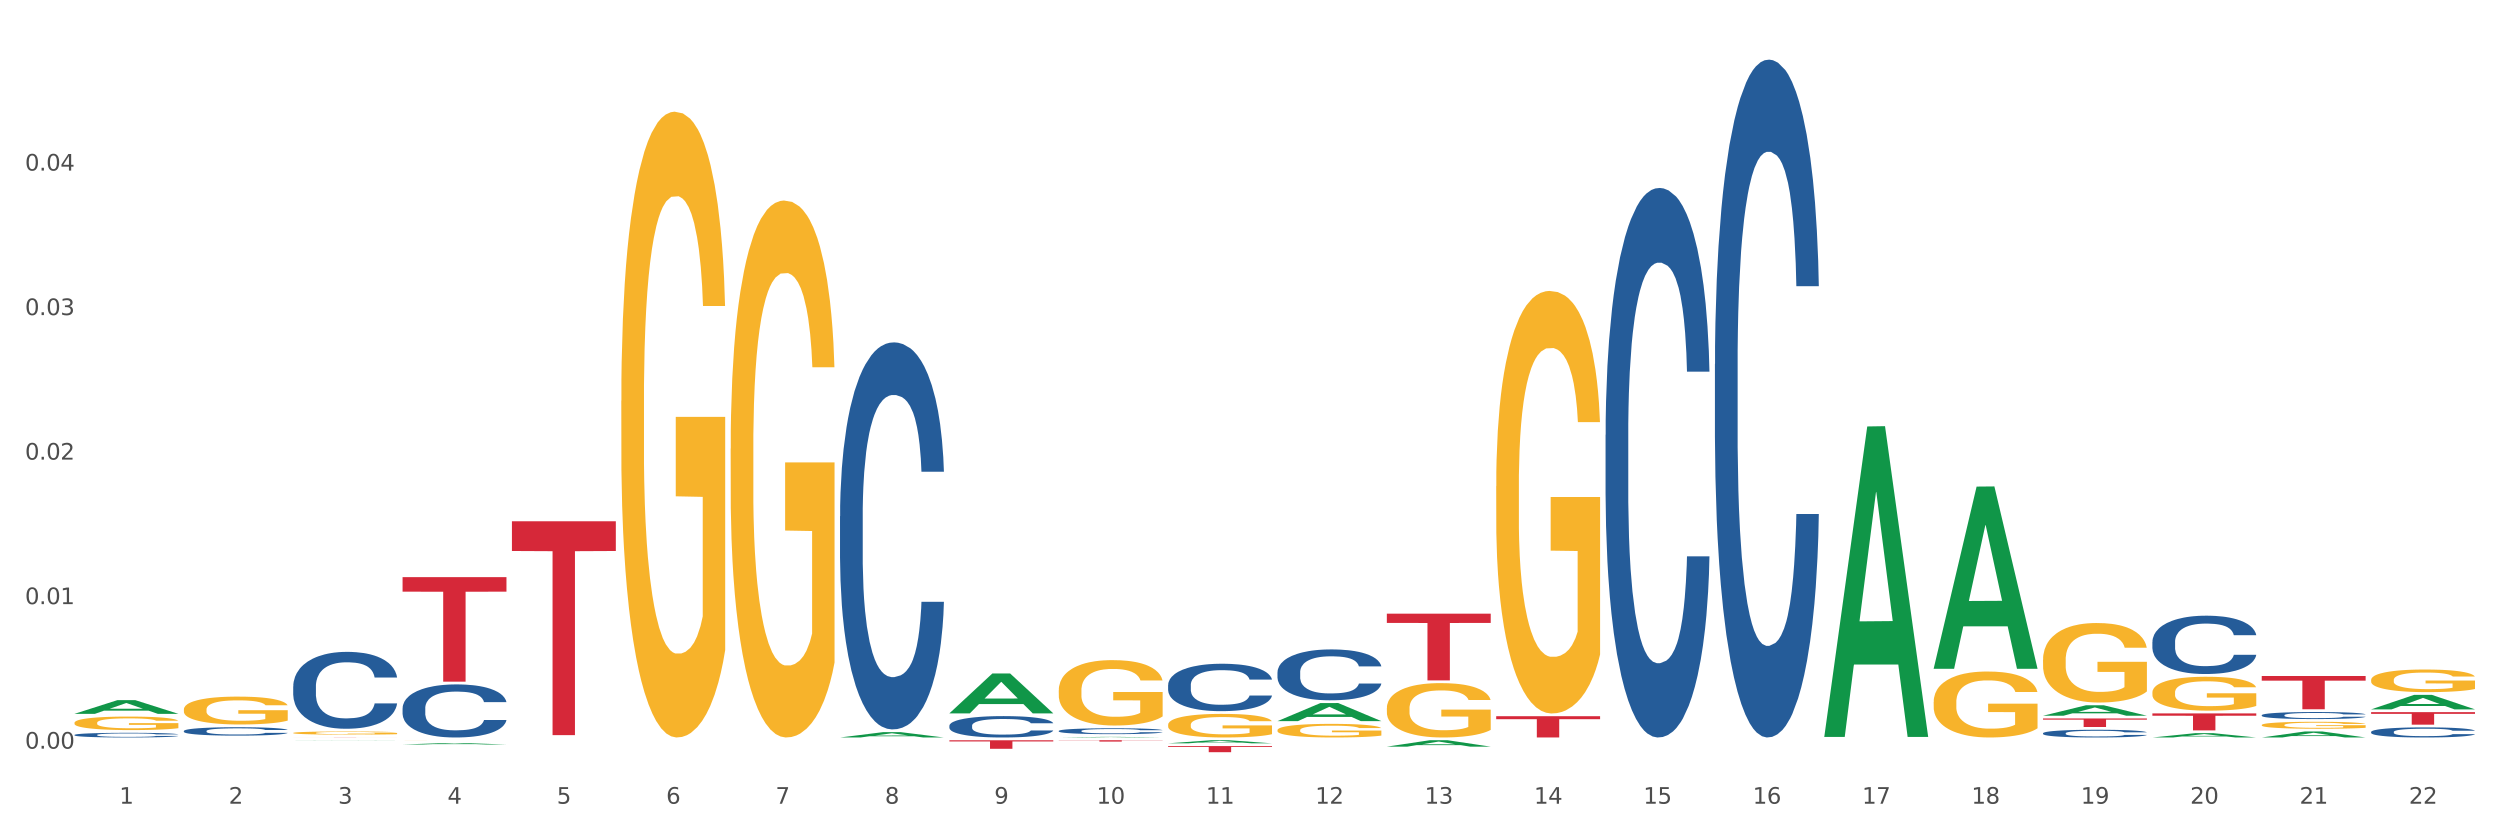 <?xml version="1.0" encoding="utf-8" standalone="no"?>
<!DOCTYPE svg PUBLIC "-//W3C//DTD SVG 1.1//EN"
  "http://www.w3.org/Graphics/SVG/1.1/DTD/svg11.dtd">
<svg xmlns:xlink="http://www.w3.org/1999/xlink" width="1080pt" height="360pt" viewBox="0 0 1080 360" xmlns="http://www.w3.org/2000/svg" version="1.1">
 <rect x="0" y="0" width="1080" height="360" fill="#333333" stroke="none"/>
 <defs>
  <style type="text/css">*{stroke-linejoin: round; stroke-linecap: butt}</style>
 </defs>
 <g id="figure_1">
  <g id="patch_1">
   <path d="M 0 360 
L 1080 360 
L 1080 0 
L 0 0 
z
" style="fill: #ffffff; stroke: #ffffff; stroke-linejoin: miter"/>
  </g>
  <g id="axes_1">
   <g id="matplotlib.axis_1">
    <g id="xtick_1">
     <g id="text_1">
      <!-- 1 -->
      <g style="fill: #4d4d4d" transform="translate(51.562 347.204) scale(0.096 -0.096)">
       <defs>
        <path id="DejaVuSans-31" d="M 794 531 
L 1825 531 
L 1825 4091 
L 703 3866 
L 703 4441 
L 1819 4666 
L 2450 4666 
L 2450 531 
L 3481 531 
L 3481 0 
L 794 0 
L 794 531 
z
" transform="scale(0.016)"/>
       </defs>
       <use xlink:href="#DejaVuSans-31"/>
      </g>
     </g>
    </g>
    <g id="xtick_2">
     <g id="text_2">
      <!-- 2 -->
      <g style="fill: #4d4d4d" transform="translate(98.807 347.204) scale(0.096 -0.096)">
       <defs>
        <path id="DejaVuSans-32" d="M 1228 531 
L 3431 531 
L 3431 0 
L 469 0 
L 469 531 
Q 828 903 1448 1529 
Q 2069 2156 2228 2338 
Q 2531 2678 2651 2914 
Q 2772 3150 2772 3378 
Q 2772 3750 2511 3984 
Q 2250 4219 1831 4219 
Q 1534 4219 1204 4116 
Q 875 4013 500 3803 
L 500 4441 
Q 881 4594 1212 4672 
Q 1544 4750 1819 4750 
Q 2544 4750 2975 4387 
Q 3406 4025 3406 3419 
Q 3406 3131 3298 2873 
Q 3191 2616 2906 2266 
Q 2828 2175 2409 1742 
Q 1991 1309 1228 531 
z
" transform="scale(0.016)"/>
       </defs>
       <use xlink:href="#DejaVuSans-32"/>
      </g>
     </g>
    </g>
    <g id="xtick_3">
     <g id="text_3">
      <!-- 3 -->
      <g style="fill: #4d4d4d" transform="translate(146.052 347.204) scale(0.096 -0.096)">
       <defs>
        <path id="DejaVuSans-33" d="M 2597 2516 
Q 3050 2419 3304 2112 
Q 3559 1806 3559 1356 
Q 3559 666 3084 287 
Q 2609 -91 1734 -91 
Q 1441 -91 1130 -33 
Q 819 25 488 141 
L 488 750 
Q 750 597 1062 519 
Q 1375 441 1716 441 
Q 2309 441 2620 675 
Q 2931 909 2931 1356 
Q 2931 1769 2642 2001 
Q 2353 2234 1838 2234 
L 1294 2234 
L 1294 2753 
L 1863 2753 
Q 2328 2753 2575 2939 
Q 2822 3125 2822 3475 
Q 2822 3834 2567 4026 
Q 2313 4219 1838 4219 
Q 1578 4219 1281 4162 
Q 984 4106 628 3988 
L 628 4550 
Q 988 4650 1302 4700 
Q 1616 4750 1894 4750 
Q 2613 4750 3031 4423 
Q 3450 4097 3450 3541 
Q 3450 3153 3228 2886 
Q 3006 2619 2597 2516 
z
" transform="scale(0.016)"/>
       </defs>
       <use xlink:href="#DejaVuSans-33"/>
      </g>
     </g>
    </g>
    <g id="xtick_4">
     <g id="text_4">
      <!-- 4 -->
      <g style="fill: #4d4d4d" transform="translate(193.297 347.204) scale(0.096 -0.096)">
       <defs>
        <path id="DejaVuSans-34" d="M 2419 4116 
L 825 1625 
L 2419 1625 
L 2419 4116 
z
M 2253 4666 
L 3047 4666 
L 3047 1625 
L 3713 1625 
L 3713 1100 
L 3047 1100 
L 3047 0 
L 2419 0 
L 2419 1100 
L 313 1100 
L 313 1709 
L 2253 4666 
z
" transform="scale(0.016)"/>
       </defs>
       <use xlink:href="#DejaVuSans-34"/>
      </g>
     </g>
    </g>
    <g id="xtick_5">
     <g id="text_5">
      <!-- 5 -->
      <g style="fill: #4d4d4d" transform="translate(240.542 347.204) scale(0.096 -0.096)">
       <defs>
        <path id="DejaVuSans-35" d="M 691 4666 
L 3169 4666 
L 3169 4134 
L 1269 4134 
L 1269 2991 
Q 1406 3038 1543 3061 
Q 1681 3084 1819 3084 
Q 2600 3084 3056 2656 
Q 3513 2228 3513 1497 
Q 3513 744 3044 326 
Q 2575 -91 1722 -91 
Q 1428 -91 1123 -41 
Q 819 9 494 109 
L 494 744 
Q 775 591 1075 516 
Q 1375 441 1709 441 
Q 2250 441 2565 725 
Q 2881 1009 2881 1497 
Q 2881 1984 2565 2268 
Q 2250 2553 1709 2553 
Q 1456 2553 1204 2497 
Q 953 2441 691 2322 
L 691 4666 
z
" transform="scale(0.016)"/>
       </defs>
       <use xlink:href="#DejaVuSans-35"/>
      </g>
     </g>
    </g>
    <g id="xtick_6">
     <g id="text_6">
      <!-- 6 -->
      <g style="fill: #4d4d4d" transform="translate(287.787 347.204) scale(0.096 -0.096)">
       <defs>
        <path id="DejaVuSans-36" d="M 2113 2584 
Q 1688 2584 1439 2293 
Q 1191 2003 1191 1497 
Q 1191 994 1439 701 
Q 1688 409 2113 409 
Q 2538 409 2786 701 
Q 3034 994 3034 1497 
Q 3034 2003 2786 2293 
Q 2538 2584 2113 2584 
z
M 3366 4563 
L 3366 3988 
Q 3128 4100 2886 4159 
Q 2644 4219 2406 4219 
Q 1781 4219 1451 3797 
Q 1122 3375 1075 2522 
Q 1259 2794 1537 2939 
Q 1816 3084 2150 3084 
Q 2853 3084 3261 2657 
Q 3669 2231 3669 1497 
Q 3669 778 3244 343 
Q 2819 -91 2113 -91 
Q 1303 -91 875 529 
Q 447 1150 447 2328 
Q 447 3434 972 4092 
Q 1497 4750 2381 4750 
Q 2619 4750 2861 4703 
Q 3103 4656 3366 4563 
z
" transform="scale(0.016)"/>
       </defs>
       <use xlink:href="#DejaVuSans-36"/>
      </g>
     </g>
    </g>
    <g id="xtick_7">
     <g id="text_7">
      <!-- 7 -->
      <g style="fill: #4d4d4d" transform="translate(335.032 347.204) scale(0.096 -0.096)">
       <defs>
        <path id="DejaVuSans-37" d="M 525 4666 
L 3525 4666 
L 3525 4397 
L 1831 0 
L 1172 0 
L 2766 4134 
L 525 4134 
L 525 4666 
z
" transform="scale(0.016)"/>
       </defs>
       <use xlink:href="#DejaVuSans-37"/>
      </g>
     </g>
    </g>
    <g id="xtick_8">
     <g id="text_8">
      <!-- 8 -->
      <g style="fill: #4d4d4d" transform="translate(382.276 347.204) scale(0.096 -0.096)">
       <defs>
        <path id="DejaVuSans-38" d="M 2034 2216 
Q 1584 2216 1326 1975 
Q 1069 1734 1069 1313 
Q 1069 891 1326 650 
Q 1584 409 2034 409 
Q 2484 409 2743 651 
Q 3003 894 3003 1313 
Q 3003 1734 2745 1975 
Q 2488 2216 2034 2216 
z
M 1403 2484 
Q 997 2584 770 2862 
Q 544 3141 544 3541 
Q 544 4100 942 4425 
Q 1341 4750 2034 4750 
Q 2731 4750 3128 4425 
Q 3525 4100 3525 3541 
Q 3525 3141 3298 2862 
Q 3072 2584 2669 2484 
Q 3125 2378 3379 2068 
Q 3634 1759 3634 1313 
Q 3634 634 3220 271 
Q 2806 -91 2034 -91 
Q 1263 -91 848 271 
Q 434 634 434 1313 
Q 434 1759 690 2068 
Q 947 2378 1403 2484 
z
M 1172 3481 
Q 1172 3119 1398 2916 
Q 1625 2713 2034 2713 
Q 2441 2713 2670 2916 
Q 2900 3119 2900 3481 
Q 2900 3844 2670 4047 
Q 2441 4250 2034 4250 
Q 1625 4250 1398 4047 
Q 1172 3844 1172 3481 
z
" transform="scale(0.016)"/>
       </defs>
       <use xlink:href="#DejaVuSans-38"/>
      </g>
     </g>
    </g>
    <g id="xtick_9">
     <g id="text_9">
      <!-- 9 -->
      <g style="fill: #4d4d4d" transform="translate(429.521 347.204) scale(0.096 -0.096)">
       <defs>
        <path id="DejaVuSans-39" d="M 703 97 
L 703 672 
Q 941 559 1184 500 
Q 1428 441 1663 441 
Q 2288 441 2617 861 
Q 2947 1281 2994 2138 
Q 2813 1869 2534 1725 
Q 2256 1581 1919 1581 
Q 1219 1581 811 2004 
Q 403 2428 403 3163 
Q 403 3881 828 4315 
Q 1253 4750 1959 4750 
Q 2769 4750 3195 4129 
Q 3622 3509 3622 2328 
Q 3622 1225 3098 567 
Q 2575 -91 1691 -91 
Q 1453 -91 1209 -44 
Q 966 3 703 97 
z
M 1959 2075 
Q 2384 2075 2632 2365 
Q 2881 2656 2881 3163 
Q 2881 3666 2632 3958 
Q 2384 4250 1959 4250 
Q 1534 4250 1286 3958 
Q 1038 3666 1038 3163 
Q 1038 2656 1286 2365 
Q 1534 2075 1959 2075 
z
" transform="scale(0.016)"/>
       </defs>
       <use xlink:href="#DejaVuSans-39"/>
      </g>
     </g>
    </g>
    <g id="xtick_10">
     <g id="text_10">
      <!-- 10 -->
      <g style="fill: #4d4d4d" transform="translate(473.712 347.204) scale(0.096 -0.096)">
       <defs>
        <path id="DejaVuSans-30" d="M 2034 4250 
Q 1547 4250 1301 3770 
Q 1056 3291 1056 2328 
Q 1056 1369 1301 889 
Q 1547 409 2034 409 
Q 2525 409 2770 889 
Q 3016 1369 3016 2328 
Q 3016 3291 2770 3770 
Q 2525 4250 2034 4250 
z
M 2034 4750 
Q 2819 4750 3233 4129 
Q 3647 3509 3647 2328 
Q 3647 1150 3233 529 
Q 2819 -91 2034 -91 
Q 1250 -91 836 529 
Q 422 1150 422 2328 
Q 422 3509 836 4129 
Q 1250 4750 2034 4750 
z
" transform="scale(0.016)"/>
       </defs>
       <use xlink:href="#DejaVuSans-31"/>
       <use xlink:href="#DejaVuSans-30" transform="translate(63.623 0)"/>
      </g>
     </g>
    </g>
    <g id="xtick_11">
     <g id="text_11">
      <!-- 11 -->
      <g style="fill: #4d4d4d" transform="translate(520.957 347.204) scale(0.096 -0.096)">
       <use xlink:href="#DejaVuSans-31"/>
       <use xlink:href="#DejaVuSans-31" transform="translate(63.623 0)"/>
      </g>
     </g>
    </g>
    <g id="xtick_12">
     <g id="text_12">
      <!-- 12 -->
      <g style="fill: #4d4d4d" transform="translate(568.202 347.204) scale(0.096 -0.096)">
       <use xlink:href="#DejaVuSans-31"/>
       <use xlink:href="#DejaVuSans-32" transform="translate(63.623 0)"/>
      </g>
     </g>
    </g>
    <g id="xtick_13">
     <g id="text_13">
      <!-- 13 -->
      <g style="fill: #4d4d4d" transform="translate(615.447 347.204) scale(0.096 -0.096)">
       <use xlink:href="#DejaVuSans-31"/>
       <use xlink:href="#DejaVuSans-33" transform="translate(63.623 0)"/>
      </g>
     </g>
    </g>
    <g id="xtick_14">
     <g id="text_14">
      <!-- 14 -->
      <g style="fill: #4d4d4d" transform="translate(662.692 347.204) scale(0.096 -0.096)">
       <use xlink:href="#DejaVuSans-31"/>
       <use xlink:href="#DejaVuSans-34" transform="translate(63.623 0)"/>
      </g>
     </g>
    </g>
    <g id="xtick_15">
     <g id="text_15">
      <!-- 15 -->
      <g style="fill: #4d4d4d" transform="translate(709.937 347.204) scale(0.096 -0.096)">
       <use xlink:href="#DejaVuSans-31"/>
       <use xlink:href="#DejaVuSans-35" transform="translate(63.623 0)"/>
      </g>
     </g>
    </g>
    <g id="xtick_16">
     <g id="text_16">
      <!-- 16 -->
      <g style="fill: #4d4d4d" transform="translate(757.181 347.204) scale(0.096 -0.096)">
       <use xlink:href="#DejaVuSans-31"/>
       <use xlink:href="#DejaVuSans-36" transform="translate(63.623 0)"/>
      </g>
     </g>
    </g>
    <g id="xtick_17">
     <g id="text_17">
      <!-- 17 -->
      <g style="fill: #4d4d4d" transform="translate(804.426 347.204) scale(0.096 -0.096)">
       <use xlink:href="#DejaVuSans-31"/>
       <use xlink:href="#DejaVuSans-37" transform="translate(63.623 0)"/>
      </g>
     </g>
    </g>
    <g id="xtick_18">
     <g id="text_18">
      <!-- 18 -->
      <g style="fill: #4d4d4d" transform="translate(851.671 347.204) scale(0.096 -0.096)">
       <use xlink:href="#DejaVuSans-31"/>
       <use xlink:href="#DejaVuSans-38" transform="translate(63.623 0)"/>
      </g>
     </g>
    </g>
    <g id="xtick_19">
     <g id="text_19">
      <!-- 19 -->
      <g style="fill: #4d4d4d" transform="translate(898.916 347.204) scale(0.096 -0.096)">
       <use xlink:href="#DejaVuSans-31"/>
       <use xlink:href="#DejaVuSans-39" transform="translate(63.623 0)"/>
      </g>
     </g>
    </g>
    <g id="xtick_20">
     <g id="text_20">
      <!-- 20 -->
      <g style="fill: #4d4d4d" transform="translate(946.161 347.204) scale(0.096 -0.096)">
       <use xlink:href="#DejaVuSans-32"/>
       <use xlink:href="#DejaVuSans-30" transform="translate(63.623 0)"/>
      </g>
     </g>
    </g>
    <g id="xtick_21">
     <g id="text_21">
      <!-- 21 -->
      <g style="fill: #4d4d4d" transform="translate(993.406 347.204) scale(0.096 -0.096)">
       <use xlink:href="#DejaVuSans-32"/>
       <use xlink:href="#DejaVuSans-31" transform="translate(63.623 0)"/>
      </g>
     </g>
    </g>
    <g id="xtick_22">
     <g id="text_22">
      <!-- 22 -->
      <g style="fill: #4d4d4d" transform="translate(1040.651 347.204) scale(0.096 -0.096)">
       <use xlink:href="#DejaVuSans-32"/>
       <use xlink:href="#DejaVuSans-32" transform="translate(63.623 0)"/>
      </g>
     </g>
    </g>
    <g id="xtick_23"/>
    <g id="xtick_24"/>
    <g id="xtick_25"/>
    <g id="xtick_26"/>
    <g id="xtick_27"/>
    <g id="xtick_28"/>
    <g id="xtick_29"/>
    <g id="xtick_30"/>
    <g id="xtick_31"/>
    <g id="xtick_32"/>
    <g id="xtick_33"/>
    <g id="xtick_34"/>
    <g id="xtick_35"/>
    <g id="xtick_36"/>
    <g id="xtick_37"/>
    <g id="xtick_38"/>
    <g id="xtick_39"/>
    <g id="xtick_40"/>
    <g id="xtick_41"/>
    <g id="xtick_42"/>
    <g id="xtick_43"/>
   </g>
   <g id="matplotlib.axis_2">
    <g id="ytick_1">
     <g id="text_23">
      <!-- 0.00 -->
      <g style="fill: #4d4d4d" transform="translate(10.8 323.42) scale(0.096 -0.096)">
       <defs>
        <path id="DejaVuSans-2e" d="M 684 794 
L 1344 794 
L 1344 0 
L 684 0 
L 684 794 
z
" transform="scale(0.016)"/>
       </defs>
       <use xlink:href="#DejaVuSans-30"/>
       <use xlink:href="#DejaVuSans-2e" transform="translate(63.623 0)"/>
       <use xlink:href="#DejaVuSans-30" transform="translate(95.41 0)"/>
       <use xlink:href="#DejaVuSans-30" transform="translate(159.033 0)"/>
      </g>
     </g>
    </g>
    <g id="ytick_2">
     <g id="text_24">
      <!-- 0.01 -->
      <g style="fill: #4d4d4d" transform="translate(10.8 260.988) scale(0.096 -0.096)">
       <use xlink:href="#DejaVuSans-30"/>
       <use xlink:href="#DejaVuSans-2e" transform="translate(63.623 0)"/>
       <use xlink:href="#DejaVuSans-30" transform="translate(95.41 0)"/>
       <use xlink:href="#DejaVuSans-31" transform="translate(159.033 0)"/>
      </g>
     </g>
    </g>
    <g id="ytick_3">
     <g id="text_25">
      <!-- 0.02 -->
      <g style="fill: #4d4d4d" transform="translate(10.8 198.556) scale(0.096 -0.096)">
       <use xlink:href="#DejaVuSans-30"/>
       <use xlink:href="#DejaVuSans-2e" transform="translate(63.623 0)"/>
       <use xlink:href="#DejaVuSans-30" transform="translate(95.41 0)"/>
       <use xlink:href="#DejaVuSans-32" transform="translate(159.033 0)"/>
      </g>
     </g>
    </g>
    <g id="ytick_4">
     <g id="text_26">
      <!-- 0.03 -->
      <g style="fill: #4d4d4d" transform="translate(10.8 136.124) scale(0.096 -0.096)">
       <use xlink:href="#DejaVuSans-30"/>
       <use xlink:href="#DejaVuSans-2e" transform="translate(63.623 0)"/>
       <use xlink:href="#DejaVuSans-30" transform="translate(95.41 0)"/>
       <use xlink:href="#DejaVuSans-33" transform="translate(159.033 0)"/>
      </g>
     </g>
    </g>
    <g id="ytick_5">
     <g id="text_27">
      <!-- 0.04 -->
      <g style="fill: #4d4d4d" transform="translate(10.8 73.692) scale(0.096 -0.096)">
       <use xlink:href="#DejaVuSans-30"/>
       <use xlink:href="#DejaVuSans-2e" transform="translate(63.623 0)"/>
       <use xlink:href="#DejaVuSans-30" transform="translate(95.41 0)"/>
       <use xlink:href="#DejaVuSans-34" transform="translate(159.033 0)"/>
      </g>
     </g>
    </g>
    <g id="ytick_6"/>
    <g id="ytick_7"/>
    <g id="ytick_8"/>
    <g id="ytick_9"/>
    <g id="ytick_10"/>
   </g>
   <g id="PolyCollection_1">
    <path d="M 32.175 308.369 
L 32.221 308.364 
L 50.73 302.454 
L 58.411 302.449 
L 77.058 308.38 
L 68.174 308.38 
L 64.148 306.999 
L 45.038 306.999 
L 44.899 307.021 
L 41.013 308.38 
L 32.175 308.38 
L 32.175 308.369 
L 47.444 306.175 
L 61.742 306.169 
L 54.663 303.713 
L 54.57 303.702 
L 54.478 303.719 
L 47.398 306.169 
L 47.444 306.175 
L 32.175 308.369 
z
" clip-path="url(#p7b3d71740d)" style="fill: #109648"/>
    <path d="M 173.91 319.784 
L 173.963 319.784 
L 173.963 319.783 
L 174.069 319.782 
L 174.598 319.781 
L 175.393 319.779 
L 175.976 319.779 
L 176.559 319.778 
L 177.248 319.777 
L 178.096 319.777 
L 179.633 319.776 
L 180.586 319.775 
L 181.752 319.775 
L 183.872 319.774 
L 185.408 319.774 
L 186.998 319.773 
L 189.595 319.773 
L 191.29 319.773 
L 193.092 319.773 
L 195.265 319.773 
L 196.907 319.773 
L 200.511 319.773 
L 203.584 319.773 
L 205.068 319.773 
L 206.975 319.773 
L 207.982 319.773 
L 209.625 319.774 
L 211.321 319.774 
L 212.486 319.775 
L 214.235 319.775 
L 215.56 319.776 
L 216.779 319.777 
L 217.415 319.778 
L 217.891 319.778 
L 218.315 319.779 
L 218.739 319.78 
L 209.201 319.78 
L 208.83 319.779 
L 208.247 319.779 
L 207.399 319.778 
L 206.658 319.778 
L 205.386 319.777 
L 204.22 319.777 
L 203.001 319.776 
L 201.517 319.776 
L 200.352 319.776 
L 198.709 319.776 
L 195.477 319.776 
L 193.304 319.776 
L 191.82 319.776 
L 190.866 319.777 
L 190.019 319.777 
L 189.065 319.777 
L 187.952 319.778 
L 187.157 319.778 
L 186.362 319.779 
L 185.726 319.779 
L 185.144 319.78 
L 184.667 319.78 
L 184.296 319.781 
L 183.978 319.782 
L 183.713 319.783 
L 183.713 319.787 
L 183.819 319.787 
L 184.084 319.788 
L 184.402 319.789 
L 184.932 319.79 
L 185.408 319.79 
L 186.309 319.791 
L 187.316 319.792 
L 188.111 319.792 
L 188.906 319.793 
L 190.284 319.793 
L 191.82 319.793 
L 193.145 319.794 
L 194.947 319.794 
L 196.165 319.794 
L 197.225 319.794 
L 199.822 319.794 
L 201.676 319.794 
L 203.743 319.794 
L 205.333 319.794 
L 206.658 319.793 
L 208.141 319.793 
L 209.095 319.793 
L 209.095 319.788 
L 197.437 319.788 
L 197.437 319.785 
L 218.792 319.785 
L 218.792 319.794 
L 217.891 319.794 
L 216.885 319.795 
L 215.825 319.795 
L 214.235 319.796 
L 212.327 319.796 
L 210.632 319.796 
L 208.83 319.797 
L 206.711 319.797 
L 203.955 319.797 
L 202.259 319.797 
L 200.14 319.797 
L 197.649 319.797 
L 195.477 319.797 
L 193.357 319.797 
L 191.131 319.797 
L 188.959 319.797 
L 187.316 319.796 
L 185.673 319.796 
L 183.925 319.796 
L 182.547 319.795 
L 181.487 319.795 
L 180.321 319.794 
L 179.05 319.794 
L 178.096 319.793 
L 177.248 319.792 
L 176.347 319.791 
L 175.711 319.791 
L 175.075 319.79 
L 174.704 319.789 
L 174.281 319.788 
L 173.963 319.787 
L 173.91 319.784 
z
" clip-path="url(#p7b3d71740d)" style="fill: #f7b32b"/>
    <path d="M 268.399 173.172 
L 268.452 172.925 
L 268.452 164.037 
L 268.558 156.383 
L 269.088 137.866 
L 269.883 122.558 
L 270.466 114.41 
L 271.049 107.744 
L 271.738 101.078 
L 272.586 94.164 
L 274.122 84.041 
L 275.076 78.857 
L 276.242 73.425 
L 278.362 65.524 
L 279.898 61.08 
L 281.488 57.376 
L 284.084 52.932 
L 285.78 50.957 
L 287.582 49.475 
L 289.754 48.488 
L 291.397 48.241 
L 295 48.982 
L 298.074 51.204 
L 299.558 52.932 
L 301.465 55.895 
L 302.472 57.87 
L 304.115 61.82 
L 305.81 67.005 
L 306.976 71.45 
L 308.725 79.844 
L 310.05 88.239 
L 311.268 98.609 
L 311.904 105.769 
L 312.381 112.435 
L 312.805 120.089 
L 313.229 132.187 
L 303.691 132.187 
L 303.32 123.545 
L 302.737 115.398 
L 301.889 107.497 
L 301.147 102.559 
L 299.876 96.386 
L 298.71 92.436 
L 297.491 89.473 
L 296.007 87.004 
L 294.841 85.77 
L 293.199 84.782 
L 289.966 85.029 
L 287.794 87.004 
L 286.31 89.473 
L 285.356 91.695 
L 284.508 94.164 
L 283.555 97.621 
L 282.442 102.806 
L 281.647 107.497 
L 280.852 113.423 
L 280.216 119.348 
L 279.633 126.261 
L 279.156 133.668 
L 278.785 141.322 
L 278.467 150.704 
L 278.203 166.259 
L 278.203 200.084 
L 278.309 207.738 
L 278.573 217.861 
L 278.891 225.515 
L 279.421 234.65 
L 279.898 240.823 
L 280.799 249.711 
L 281.806 257.118 
L 282.601 261.809 
L 283.396 265.76 
L 284.773 271.192 
L 286.31 275.636 
L 287.635 278.352 
L 289.436 280.821 
L 290.655 281.808 
L 291.715 282.302 
L 294.312 282.302 
L 296.166 281.561 
L 298.233 279.833 
L 299.823 277.611 
L 301.147 274.895 
L 302.631 270.451 
L 303.585 266.254 
L 303.585 214.652 
L 291.927 214.405 
L 291.927 180.086 
L 313.282 180.086 
L 313.282 280.821 
L 312.381 286.006 
L 311.374 290.697 
L 310.315 294.894 
L 308.725 300.079 
L 306.817 305.017 
L 305.122 308.474 
L 303.32 311.436 
L 301.2 314.152 
L 298.445 316.621 
L 296.749 317.609 
L 294.629 318.35 
L 292.139 318.597 
L 289.966 318.103 
L 287.847 316.868 
L 285.621 314.646 
L 283.449 311.436 
L 281.806 308.227 
L 280.163 304.276 
L 278.415 299.091 
L 277.037 294.153 
L 275.977 289.709 
L 274.811 284.03 
L 273.539 276.623 
L 272.586 269.957 
L 271.738 263.044 
L 270.837 254.156 
L 270.201 246.502 
L 269.565 236.873 
L 269.194 229.712 
L 268.77 218.602 
L 268.452 203.047 
L 268.399 173.172 
z
" clip-path="url(#p7b3d71740d)" style="fill: #f7b32b"/>
    <path d="M 315.644 193.815 
L 315.697 193.603 
L 315.697 185.976 
L 315.803 179.409 
L 316.333 163.52 
L 317.128 150.385 
L 317.711 143.394 
L 318.294 137.674 
L 318.983 131.954 
L 319.83 126.022 
L 321.367 117.336 
L 322.321 112.887 
L 323.487 108.226 
L 325.606 101.447 
L 327.143 97.633 
L 328.733 94.455 
L 331.329 90.642 
L 333.025 88.947 
L 334.827 87.676 
L 336.999 86.829 
L 338.642 86.617 
L 342.245 87.252 
L 345.319 89.159 
L 346.802 90.642 
L 348.71 93.184 
L 349.717 94.879 
L 351.36 98.269 
L 353.055 102.718 
L 354.221 106.531 
L 355.97 113.734 
L 357.294 120.937 
L 358.513 129.835 
L 359.149 135.979 
L 359.626 141.699 
L 360.05 148.266 
L 360.474 158.647 
L 350.936 158.647 
L 350.565 151.232 
L 349.982 144.241 
L 349.134 137.462 
L 348.392 133.225 
L 347.12 127.928 
L 345.955 124.539 
L 344.736 121.996 
L 343.252 119.878 
L 342.086 118.819 
L 340.444 117.971 
L 337.211 118.183 
L 335.039 119.878 
L 333.555 121.996 
L 332.601 123.903 
L 331.753 126.022 
L 330.799 128.988 
L 329.687 133.437 
L 328.892 137.462 
L 328.097 142.546 
L 327.461 147.631 
L 326.878 153.563 
L 326.401 159.918 
L 326.03 166.486 
L 325.712 174.536 
L 325.447 187.883 
L 325.447 216.907 
L 325.553 223.474 
L 325.818 232.16 
L 326.136 238.728 
L 326.666 246.566 
L 327.143 251.863 
L 328.044 259.489 
L 329.051 265.845 
L 329.846 269.87 
L 330.64 273.26 
L 332.018 277.921 
L 333.555 281.734 
L 334.88 284.064 
L 336.681 286.183 
L 337.9 287.03 
L 338.96 287.454 
L 341.556 287.454 
L 343.411 286.818 
L 345.478 285.335 
L 347.067 283.429 
L 348.392 281.098 
L 349.876 277.285 
L 350.83 273.684 
L 350.83 229.406 
L 339.172 229.194 
L 339.172 199.747 
L 360.527 199.747 
L 360.527 286.183 
L 359.626 290.632 
L 358.619 294.657 
L 357.559 298.259 
L 355.97 302.707 
L 354.062 306.945 
L 352.366 309.911 
L 350.565 312.453 
L 348.445 314.783 
L 345.69 316.902 
L 343.994 317.749 
L 341.874 318.385 
L 339.384 318.597 
L 337.211 318.173 
L 335.092 317.114 
L 332.866 315.207 
L 330.693 312.453 
L 329.051 309.699 
L 327.408 306.309 
L 325.659 301.86 
L 324.282 297.623 
L 323.222 293.81 
L 322.056 288.937 
L 320.784 282.581 
L 319.83 276.861 
L 318.983 270.929 
L 318.082 263.303 
L 317.446 256.735 
L 316.81 248.473 
L 316.439 242.329 
L 316.015 232.796 
L 315.697 219.449 
L 315.644 193.815 
z
" clip-path="url(#p7b3d71740d)" style="fill: #f7b32b"/>
    <path d="M 457.379 298.231 
L 457.432 298.205 
L 457.432 297.276 
L 457.538 296.476 
L 458.068 294.541 
L 458.863 292.941 
L 459.445 292.09 
L 460.028 291.393 
L 460.717 290.696 
L 461.565 289.974 
L 463.102 288.916 
L 464.056 288.374 
L 465.221 287.806 
L 467.341 286.98 
L 468.878 286.516 
L 470.467 286.129 
L 473.064 285.665 
L 474.76 285.458 
L 476.561 285.303 
L 478.734 285.2 
L 480.377 285.174 
L 483.98 285.252 
L 487.053 285.484 
L 488.537 285.665 
L 490.445 285.974 
L 491.452 286.181 
L 493.094 286.593 
L 494.79 287.135 
L 495.956 287.6 
L 497.704 288.477 
L 499.029 289.354 
L 500.248 290.438 
L 500.884 291.186 
L 501.361 291.883 
L 501.785 292.683 
L 502.209 293.947 
L 492.67 293.947 
L 492.299 293.044 
L 491.716 292.193 
L 490.869 291.367 
L 490.127 290.851 
L 488.855 290.206 
L 487.689 289.793 
L 486.47 289.483 
L 484.987 289.225 
L 483.821 289.096 
L 482.178 288.993 
L 478.946 289.019 
L 476.773 289.225 
L 475.29 289.483 
L 474.336 289.716 
L 473.488 289.974 
L 472.534 290.335 
L 471.421 290.877 
L 470.626 291.367 
L 469.832 291.986 
L 469.196 292.606 
L 468.613 293.328 
L 468.136 294.102 
L 467.765 294.902 
L 467.447 295.883 
L 467.182 297.508 
L 467.182 301.043 
L 467.288 301.843 
L 467.553 302.901 
L 467.871 303.701 
L 468.401 304.656 
L 468.878 305.301 
L 469.779 306.23 
L 470.785 307.004 
L 471.58 307.494 
L 472.375 307.907 
L 473.753 308.475 
L 475.29 308.939 
L 476.614 309.223 
L 478.416 309.481 
L 479.635 309.584 
L 480.695 309.636 
L 483.291 309.636 
L 485.146 309.559 
L 487.212 309.378 
L 488.802 309.146 
L 490.127 308.862 
L 491.61 308.397 
L 492.564 307.959 
L 492.564 302.566 
L 480.906 302.54 
L 480.906 298.953 
L 502.262 298.953 
L 502.262 309.481 
L 501.361 310.023 
L 500.354 310.513 
L 499.294 310.952 
L 497.704 311.494 
L 495.797 312.01 
L 494.101 312.371 
L 492.299 312.681 
L 490.18 312.965 
L 487.424 313.223 
L 485.729 313.326 
L 483.609 313.403 
L 481.118 313.429 
L 478.946 313.377 
L 476.826 313.248 
L 474.601 313.016 
L 472.428 312.681 
L 470.785 312.345 
L 469.143 311.932 
L 467.394 311.391 
L 466.016 310.875 
L 464.956 310.41 
L 463.791 309.817 
L 462.519 309.042 
L 461.565 308.346 
L 460.717 307.623 
L 459.816 306.694 
L 459.181 305.894 
L 458.545 304.888 
L 458.174 304.14 
L 457.75 302.979 
L 457.432 301.353 
L 457.379 298.231 
z
" clip-path="url(#p7b3d71740d)" style="fill: #f7b32b"/>
    <path d="M 504.624 313.112 
L 504.677 313.103 
L 504.677 312.767 
L 504.783 312.479 
L 505.313 311.78 
L 506.107 311.203 
L 506.69 310.896 
L 507.273 310.644 
L 507.962 310.393 
L 508.81 310.132 
L 510.347 309.75 
L 511.301 309.555 
L 512.466 309.35 
L 514.586 309.052 
L 516.123 308.884 
L 517.712 308.745 
L 520.309 308.577 
L 522.005 308.503 
L 523.806 308.447 
L 525.979 308.41 
L 527.621 308.4 
L 531.225 308.428 
L 534.298 308.512 
L 535.782 308.577 
L 537.69 308.689 
L 538.696 308.763 
L 540.339 308.912 
L 542.035 309.108 
L 543.201 309.276 
L 544.949 309.592 
L 546.274 309.909 
L 547.493 310.3 
L 548.129 310.57 
L 548.606 310.821 
L 549.029 311.11 
L 549.453 311.566 
L 539.915 311.566 
L 539.544 311.24 
L 538.961 310.933 
L 538.114 310.635 
L 537.372 310.449 
L 536.1 310.216 
L 534.934 310.067 
L 533.715 309.955 
L 532.232 309.862 
L 531.066 309.816 
L 529.423 309.778 
L 526.191 309.788 
L 524.018 309.862 
L 522.534 309.955 
L 521.581 310.039 
L 520.733 310.132 
L 519.779 310.263 
L 518.666 310.458 
L 517.871 310.635 
L 517.076 310.859 
L 516.441 311.082 
L 515.858 311.343 
L 515.381 311.622 
L 515.01 311.911 
L 514.692 312.265 
L 514.427 312.851 
L 514.427 314.127 
L 514.533 314.416 
L 514.798 314.797 
L 515.116 315.086 
L 515.646 315.431 
L 516.123 315.663 
L 517.023 315.999 
L 518.03 316.278 
L 518.825 316.455 
L 519.62 316.604 
L 520.998 316.809 
L 522.534 316.976 
L 523.859 317.079 
L 525.661 317.172 
L 526.88 317.209 
L 527.939 317.228 
L 530.536 317.228 
L 532.391 317.2 
L 534.457 317.135 
L 536.047 317.051 
L 537.372 316.948 
L 538.855 316.781 
L 539.809 316.622 
L 539.809 314.676 
L 528.151 314.667 
L 528.151 313.373 
L 549.506 313.373 
L 549.506 317.172 
L 548.606 317.367 
L 547.599 317.544 
L 546.539 317.703 
L 544.949 317.898 
L 543.042 318.084 
L 541.346 318.215 
L 539.544 318.326 
L 537.425 318.429 
L 534.669 318.522 
L 532.973 318.559 
L 530.854 318.587 
L 528.363 318.597 
L 526.191 318.578 
L 524.071 318.531 
L 521.846 318.448 
L 519.673 318.326 
L 518.03 318.205 
L 516.388 318.056 
L 514.639 317.861 
L 513.261 317.675 
L 512.201 317.507 
L 511.036 317.293 
L 509.764 317.014 
L 508.81 316.762 
L 507.962 316.501 
L 507.061 316.166 
L 506.425 315.877 
L 505.79 315.514 
L 505.419 315.244 
L 504.995 314.825 
L 504.677 314.239 
L 504.624 313.112 
z
" clip-path="url(#p7b3d71740d)" style="fill: #f7b32b"/>
    <path d="M 1024.317 306.442 
L 1024.364 306.436 
L 1042.872 300.189 
L 1050.553 300.184 
L 1069.2 306.454 
L 1060.316 306.454 
L 1056.29 304.994 
L 1037.181 304.994 
L 1037.042 305.017 
L 1033.155 306.454 
L 1024.317 306.454 
L 1024.317 306.442 
L 1039.587 304.122 
L 1053.884 304.116 
L 1046.805 301.52 
L 1046.712 301.508 
L 1046.62 301.526 
L 1039.54 304.116 
L 1039.587 304.122 
L 1024.317 306.442 
z
" clip-path="url(#p7b3d71740d)" style="fill: #109648"/>
    <path d="M 977.072 318.592 
L 977.119 318.589 
L 995.627 316.007 
L 1003.308 316.004 
L 1021.955 318.597 
L 1013.071 318.597 
L 1009.046 317.993 
L 989.936 317.993 
L 989.797 318.003 
L 985.91 318.597 
L 977.072 318.597 
L 977.072 318.592 
L 992.342 317.633 
L 1006.64 317.63 
L 999.56 316.557 
L 999.468 316.552 
L 999.375 316.559 
L 992.296 317.63 
L 992.342 317.633 
L 977.072 318.592 
z
" clip-path="url(#p7b3d71740d)" style="fill: #109648"/>
    <path d="M 126.665 316.631 
L 126.718 316.63 
L 126.718 316.585 
L 126.824 316.546 
L 127.354 316.453 
L 128.148 316.376 
L 128.731 316.335 
L 129.314 316.301 
L 130.003 316.267 
L 130.851 316.233 
L 132.388 316.182 
L 133.342 316.155 
L 134.507 316.128 
L 136.627 316.088 
L 138.164 316.066 
L 139.753 316.047 
L 142.35 316.025 
L 144.046 316.015 
L 145.847 316.007 
L 148.02 316.002 
L 149.662 316.001 
L 153.266 316.005 
L 156.339 316.016 
L 157.823 316.025 
L 159.731 316.04 
L 160.737 316.05 
L 162.38 316.069 
L 164.076 316.096 
L 165.242 316.118 
L 166.99 316.16 
L 168.315 316.203 
L 169.534 316.255 
L 170.17 316.291 
L 170.647 316.325 
L 171.07 316.363 
L 171.494 316.424 
L 161.956 316.424 
L 161.585 316.381 
L 161.002 316.34 
L 160.155 316.3 
L 159.413 316.275 
L 158.141 316.244 
L 156.975 316.224 
L 155.756 316.209 
L 154.273 316.196 
L 153.107 316.19 
L 151.464 316.185 
L 148.232 316.186 
L 146.059 316.196 
L 144.575 316.209 
L 143.622 316.22 
L 142.774 316.233 
L 141.82 316.25 
L 140.707 316.276 
L 139.912 316.3 
L 139.117 316.33 
L 138.482 316.36 
L 137.899 316.394 
L 137.422 316.432 
L 137.051 316.47 
L 136.733 316.518 
L 136.468 316.596 
L 136.468 316.767 
L 136.574 316.805 
L 136.839 316.856 
L 137.157 316.895 
L 137.687 316.941 
L 138.164 316.972 
L 139.064 317.017 
L 140.071 317.054 
L 140.866 317.078 
L 141.661 317.098 
L 143.039 317.125 
L 144.575 317.148 
L 145.9 317.161 
L 147.702 317.174 
L 148.921 317.179 
L 149.98 317.181 
L 152.577 317.181 
L 154.432 317.177 
L 156.498 317.169 
L 158.088 317.158 
L 159.413 317.144 
L 160.896 317.121 
L 161.85 317.1 
L 161.85 316.84 
L 150.192 316.839 
L 150.192 316.666 
L 171.547 316.666 
L 171.547 317.174 
L 170.647 317.2 
L 169.64 317.224 
L 168.58 317.245 
L 166.99 317.271 
L 165.083 317.296 
L 163.387 317.313 
L 161.585 317.328 
L 159.466 317.342 
L 156.71 317.354 
L 155.014 317.359 
L 152.895 317.363 
L 150.404 317.364 
L 148.232 317.362 
L 146.112 317.356 
L 143.887 317.344 
L 141.714 317.328 
L 140.071 317.312 
L 138.429 317.292 
L 136.68 317.266 
L 135.302 317.241 
L 134.242 317.219 
L 133.077 317.19 
L 131.805 317.153 
L 130.851 317.119 
L 130.003 317.084 
L 129.102 317.039 
L 128.466 317.001 
L 127.831 316.952 
L 127.46 316.916 
L 127.036 316.86 
L 126.718 316.782 
L 126.665 316.631 
z
" clip-path="url(#p7b3d71740d)" style="fill: #f7b32b"/>
    <path d="M 32.175 312.255 
L 32.228 312.25 
L 32.228 312.058 
L 32.334 311.893 
L 32.864 311.493 
L 33.659 311.162 
L 34.242 310.986 
L 34.825 310.842 
L 35.513 310.698 
L 36.361 310.549 
L 37.898 310.33 
L 38.852 310.218 
L 40.018 310.1 
L 42.137 309.93 
L 43.674 309.834 
L 45.264 309.754 
L 47.86 309.658 
L 49.556 309.615 
L 51.357 309.583 
L 53.53 309.562 
L 55.173 309.556 
L 58.776 309.572 
L 61.849 309.62 
L 63.333 309.658 
L 65.241 309.722 
L 66.248 309.764 
L 67.89 309.85 
L 69.586 309.962 
L 70.752 310.058 
L 72.5 310.239 
L 73.825 310.421 
L 75.044 310.645 
L 75.68 310.799 
L 76.157 310.943 
L 76.581 311.109 
L 77.005 311.37 
L 67.466 311.37 
L 67.095 311.183 
L 66.513 311.007 
L 65.665 310.837 
L 64.923 310.73 
L 63.651 310.597 
L 62.485 310.511 
L 61.267 310.447 
L 59.783 310.394 
L 58.617 310.367 
L 56.974 310.346 
L 53.742 310.351 
L 51.569 310.394 
L 50.086 310.447 
L 49.132 310.495 
L 48.284 310.549 
L 47.33 310.623 
L 46.217 310.735 
L 45.423 310.837 
L 44.628 310.965 
L 43.992 311.093 
L 43.409 311.242 
L 42.932 311.402 
L 42.561 311.567 
L 42.243 311.77 
L 41.978 312.106 
L 41.978 312.837 
L 42.084 313.002 
L 42.349 313.221 
L 42.667 313.386 
L 43.197 313.584 
L 43.674 313.717 
L 44.575 313.909 
L 45.581 314.069 
L 46.376 314.17 
L 47.171 314.256 
L 48.549 314.373 
L 50.086 314.469 
L 51.41 314.528 
L 53.212 314.581 
L 54.431 314.602 
L 55.491 314.613 
L 58.087 314.613 
L 59.942 314.597 
L 62.008 314.56 
L 63.598 314.512 
L 64.923 314.453 
L 66.407 314.357 
L 67.36 314.266 
L 67.36 313.152 
L 55.703 313.146 
L 55.703 312.405 
L 77.058 312.405 
L 77.058 314.581 
L 76.157 314.693 
L 75.15 314.794 
L 74.09 314.885 
L 72.5 314.997 
L 70.593 315.104 
L 68.897 315.178 
L 67.095 315.242 
L 64.976 315.301 
L 62.22 315.354 
L 60.525 315.376 
L 58.405 315.392 
L 55.915 315.397 
L 53.742 315.386 
L 51.622 315.36 
L 49.397 315.312 
L 47.224 315.242 
L 45.581 315.173 
L 43.939 315.088 
L 42.19 314.976 
L 40.812 314.869 
L 39.753 314.773 
L 38.587 314.65 
L 37.315 314.49 
L 36.361 314.346 
L 35.513 314.197 
L 34.613 314.005 
L 33.977 313.84 
L 33.341 313.632 
L 32.97 313.477 
L 32.546 313.237 
L 32.228 312.901 
L 32.175 312.255 
z
" clip-path="url(#p7b3d71740d)" style="fill: #f7b32b"/>
    <path d="M 79.42 306.5 
L 79.473 306.489 
L 79.473 306.093 
L 79.579 305.753 
L 80.109 304.928 
L 80.904 304.246 
L 81.486 303.883 
L 82.069 303.586 
L 82.758 303.289 
L 83.606 302.982 
L 85.143 302.531 
L 86.097 302.3 
L 87.262 302.058 
L 89.382 301.706 
L 90.919 301.508 
L 92.508 301.343 
L 95.105 301.145 
L 96.801 301.057 
L 98.602 300.991 
L 100.775 300.947 
L 102.418 300.936 
L 106.021 300.969 
L 109.094 301.068 
L 110.578 301.145 
L 112.486 301.277 
L 113.493 301.365 
L 115.135 301.541 
L 116.831 301.772 
L 117.997 301.97 
L 119.745 302.344 
L 121.07 302.718 
L 122.289 303.18 
L 122.925 303.498 
L 123.402 303.795 
L 123.826 304.136 
L 124.25 304.675 
L 114.711 304.675 
L 114.34 304.29 
L 113.757 303.927 
L 112.91 303.575 
L 112.168 303.355 
L 110.896 303.081 
L 109.73 302.905 
L 108.511 302.773 
L 107.028 302.663 
L 105.862 302.608 
L 104.219 302.564 
L 100.987 302.575 
L 98.814 302.663 
L 97.331 302.773 
L 96.377 302.872 
L 95.529 302.982 
L 94.575 303.136 
L 93.462 303.366 
L 92.667 303.575 
L 91.873 303.839 
L 91.237 304.103 
L 90.654 304.411 
L 90.177 304.741 
L 89.806 305.082 
L 89.488 305.5 
L 89.223 306.192 
L 89.223 307.699 
L 89.329 308.04 
L 89.594 308.491 
L 89.912 308.831 
L 90.442 309.238 
L 90.919 309.513 
L 91.82 309.909 
L 92.826 310.239 
L 93.621 310.448 
L 94.416 310.624 
L 95.794 310.866 
L 97.331 311.064 
L 98.655 311.184 
L 100.457 311.294 
L 101.676 311.338 
L 102.736 311.36 
L 105.332 311.36 
L 107.187 311.327 
L 109.253 311.25 
L 110.843 311.151 
L 112.168 311.031 
L 113.651 310.833 
L 114.605 310.646 
L 114.605 308.348 
L 102.947 308.337 
L 102.947 306.808 
L 124.303 306.808 
L 124.303 311.294 
L 123.402 311.525 
L 122.395 311.734 
L 121.335 311.921 
L 119.745 312.152 
L 117.838 312.372 
L 116.142 312.526 
L 114.34 312.658 
L 112.221 312.779 
L 109.465 312.889 
L 107.77 312.933 
L 105.65 312.966 
L 103.159 312.977 
L 100.987 312.955 
L 98.867 312.9 
L 96.642 312.801 
L 94.469 312.658 
L 92.826 312.515 
L 91.184 312.339 
L 89.435 312.108 
L 88.057 311.888 
L 86.997 311.69 
L 85.832 311.437 
L 84.56 311.108 
L 83.606 310.811 
L 82.758 310.503 
L 81.857 310.107 
L 81.222 309.766 
L 80.586 309.337 
L 80.215 309.018 
L 79.791 308.523 
L 79.473 307.831 
L 79.42 306.5 
z
" clip-path="url(#p7b3d71740d)" style="fill: #f7b32b"/>
    <path d="M 362.889 318.592 
L 362.935 318.59 
L 381.444 316.288 
L 389.125 316.286 
L 407.772 318.597 
L 398.888 318.597 
L 394.862 318.058 
L 375.752 318.058 
L 375.614 318.067 
L 371.727 318.597 
L 362.889 318.597 
L 362.889 318.592 
L 378.158 317.737 
L 392.456 317.735 
L 385.377 316.778 
L 385.284 316.774 
L 385.192 316.781 
L 378.112 317.735 
L 378.158 317.737 
L 362.889 318.592 
z
" clip-path="url(#p7b3d71740d)" style="fill: #109648"/>
    <path d="M 882.583 310.375 
L 927.465 310.375 
L 927.465 310.889 
L 909.81 310.893 
L 909.81 314.075 
L 900.132 314.075 
L 900.132 310.893 
L 882.583 310.889 
L 882.583 310.379 
L 882.583 310.375 
z
" clip-path="url(#p7b3d71740d)" style="fill: #d62839"/>
    <path d="M 929.828 308.184 
L 974.71 308.184 
L 974.71 309.206 
L 957.055 309.213 
L 957.055 315.538 
L 947.377 315.538 
L 947.377 309.213 
L 929.828 309.206 
L 929.828 308.191 
L 929.828 308.184 
z
" clip-path="url(#p7b3d71740d)" style="fill: #d62839"/>
    <path d="M 977.072 292.046 
L 1021.955 292.046 
L 1021.955 294.043 
L 1004.3 294.056 
L 1004.3 306.415 
L 994.621 306.415 
L 994.621 294.056 
L 977.072 294.043 
L 977.072 292.059 
L 977.072 292.046 
z
" clip-path="url(#p7b3d71740d)" style="fill: #d62839"/>
    <path d="M 1024.317 307.63 
L 1069.2 307.63 
L 1069.2 308.382 
L 1051.545 308.388 
L 1051.545 313.046 
L 1041.866 313.046 
L 1041.866 308.388 
L 1024.317 308.382 
L 1024.317 307.635 
L 1024.317 307.63 
z
" clip-path="url(#p7b3d71740d)" style="fill: #d62839"/>
    <path d="M 457.379 318.596 
L 457.425 318.596 
L 475.933 318.332 
L 483.614 318.332 
L 502.262 318.597 
L 493.378 318.597 
L 489.352 318.535 
L 470.242 318.535 
L 470.103 318.536 
L 466.217 318.597 
L 457.379 318.597 
L 457.379 318.596 
L 472.648 318.498 
L 486.946 318.498 
L 479.866 318.388 
L 479.774 318.388 
L 479.681 318.389 
L 472.602 318.498 
L 472.648 318.498 
L 457.379 318.596 
z
" clip-path="url(#p7b3d71740d)" style="fill: #109648"/>
    <path d="M 504.624 321.114 
L 504.67 321.113 
L 523.178 319.774 
L 530.859 319.773 
L 549.506 321.117 
L 540.622 321.117 
L 536.597 320.804 
L 517.487 320.804 
L 517.348 320.809 
L 513.461 321.117 
L 504.624 321.117 
L 504.624 321.114 
L 519.893 320.617 
L 534.191 320.616 
L 527.111 320.059 
L 527.019 320.057 
L 526.926 320.06 
L 519.847 320.616 
L 519.893 320.617 
L 504.624 321.114 
z
" clip-path="url(#p7b3d71740d)" style="fill: #109648"/>
    <path d="M 551.869 311.518 
L 551.915 311.51 
L 570.423 303.717 
L 578.104 303.71 
L 596.751 311.532 
L 587.867 311.532 
L 583.842 309.711 
L 564.732 309.711 
L 564.593 309.74 
L 560.706 311.532 
L 551.869 311.532 
L 551.869 311.518 
L 567.138 308.624 
L 581.436 308.616 
L 574.356 305.377 
L 574.264 305.362 
L 574.171 305.384 
L 567.092 308.616 
L 567.138 308.624 
L 551.869 311.518 
z
" clip-path="url(#p7b3d71740d)" style="fill: #109648"/>
    <path d="M 599.113 322.549 
L 599.16 322.546 
L 617.668 319.775 
L 625.349 319.773 
L 643.996 322.554 
L 635.112 322.554 
L 631.087 321.906 
L 611.977 321.906 
L 611.838 321.917 
L 607.951 322.554 
L 599.113 322.554 
L 599.113 322.549 
L 614.383 321.52 
L 628.681 321.517 
L 621.601 320.365 
L 621.509 320.36 
L 621.416 320.368 
L 614.337 321.517 
L 614.383 321.52 
L 599.113 322.549 
z
" clip-path="url(#p7b3d71740d)" style="fill: #109648"/>
    <path d="M 835.338 288.771 
L 835.384 288.697 
L 853.892 210.207 
L 861.573 210.133 
L 880.221 288.919 
L 871.337 288.919 
L 867.311 270.573 
L 848.201 270.573 
L 848.062 270.868 
L 844.176 288.919 
L 835.338 288.919 
L 835.338 288.771 
L 850.607 259.624 
L 864.905 259.55 
L 857.825 226.926 
L 857.733 226.778 
L 857.64 227 
L 850.561 259.55 
L 850.607 259.624 
L 835.338 288.771 
z
" clip-path="url(#p7b3d71740d)" style="fill: #109648"/>
    <path d="M 788.093 318.093 
L 788.139 317.966 
L 806.648 184.228 
L 814.329 184.102 
L 832.976 318.345 
L 824.092 318.345 
L 820.066 287.084 
L 800.956 287.084 
L 800.817 287.589 
L 796.931 318.345 
L 788.093 318.345 
L 788.093 318.093 
L 803.362 268.429 
L 817.66 268.303 
L 810.581 212.715 
L 810.488 212.463 
L 810.395 212.841 
L 803.316 268.303 
L 803.362 268.429 
L 788.093 318.093 
z
" clip-path="url(#p7b3d71740d)" style="fill: #109648"/>
    <path d="M 882.583 309.191 
L 882.629 309.186 
L 901.137 304.679 
L 908.818 304.674 
L 927.465 309.199 
L 918.581 309.199 
L 914.556 308.146 
L 895.446 308.146 
L 895.307 308.163 
L 891.42 309.199 
L 882.583 309.199 
L 882.583 309.191 
L 897.852 307.517 
L 912.15 307.512 
L 905.07 305.639 
L 904.978 305.63 
L 904.885 305.643 
L 897.806 307.512 
L 897.852 307.517 
L 882.583 309.191 
z
" clip-path="url(#p7b3d71740d)" style="fill: #109648"/>
    <path d="M 929.828 318.593 
L 929.874 318.591 
L 948.382 316.716 
L 956.063 316.714 
L 974.71 318.597 
L 965.826 318.597 
L 961.801 318.158 
L 942.691 318.158 
L 942.552 318.165 
L 938.665 318.597 
L 929.828 318.597 
L 929.828 318.593 
L 945.097 317.897 
L 959.395 317.895 
L 952.315 317.116 
L 952.223 317.112 
L 952.13 317.117 
L 945.051 317.895 
L 945.097 317.897 
L 929.828 318.593 
z
" clip-path="url(#p7b3d71740d)" style="fill: #109648"/>
    <path d="M 410.134 308.145 
L 410.18 308.129 
L 428.689 290.951 
L 436.37 290.935 
L 455.017 308.178 
L 446.133 308.178 
L 442.107 304.163 
L 422.997 304.163 
L 422.858 304.227 
L 418.972 308.178 
L 410.134 308.178 
L 410.134 308.145 
L 425.403 301.766 
L 439.701 301.75 
L 432.622 294.61 
L 432.529 294.578 
L 432.437 294.627 
L 425.357 301.75 
L 425.403 301.766 
L 410.134 308.145 
z
" clip-path="url(#p7b3d71740d)" style="fill: #109648"/>
    <path d="M 126.665 319.842 
L 126.711 319.842 
L 145.219 319.773 
L 152.9 319.773 
L 171.547 319.842 
L 162.663 319.842 
L 158.638 319.826 
L 139.528 319.826 
L 139.389 319.826 
L 135.502 319.842 
L 126.665 319.842 
L 126.665 319.842 
L 141.934 319.816 
L 156.232 319.816 
L 149.152 319.787 
L 149.06 319.787 
L 148.967 319.787 
L 141.888 319.816 
L 141.934 319.816 
L 126.665 319.842 
z
" clip-path="url(#p7b3d71740d)" style="fill: #109648"/>
    <path d="M 173.91 321.631 
L 173.956 321.63 
L 192.464 320.974 
L 200.145 320.973 
L 218.792 321.632 
L 209.908 321.632 
L 205.883 321.479 
L 186.773 321.479 
L 186.634 321.481 
L 182.747 321.632 
L 173.91 321.632 
L 173.91 321.631 
L 189.179 321.387 
L 203.477 321.386 
L 196.397 321.114 
L 196.305 321.113 
L 196.212 321.114 
L 189.133 321.386 
L 189.179 321.387 
L 173.91 321.631 
z
" clip-path="url(#p7b3d71740d)" style="fill: #109648"/>
    <path d="M 929.828 277.299 
L 929.881 277.276 
L 929.881 276.632 
L 930.04 275.757 
L 930.623 274.146 
L 931.366 272.926 
L 932.639 271.498 
L 933.329 270.9 
L 934.231 270.232 
L 936.088 269.15 
L 938.21 268.23 
L 939.695 267.723 
L 940.81 267.401 
L 943.303 266.826 
L 944.735 266.572 
L 946.221 266.365 
L 947.494 266.227 
L 949.616 266.066 
L 951.314 265.997 
L 953.277 265.974 
L 954.922 265.997 
L 957.097 266.089 
L 960.28 266.365 
L 961.5 266.526 
L 963.145 266.803 
L 964.842 267.171 
L 966.222 267.539 
L 967.813 268.069 
L 969.458 268.759 
L 971.05 269.634 
L 972.164 270.44 
L 973.066 271.291 
L 973.861 272.327 
L 974.445 273.455 
L 974.71 274.399 
L 965.002 274.399 
L 964.736 273.547 
L 964.206 272.626 
L 963.675 272.005 
L 963.092 271.498 
L 962.19 270.923 
L 961.394 270.555 
L 960.068 270.117 
L 958.847 269.841 
L 957.839 269.68 
L 956.619 269.542 
L 954.02 269.404 
L 952.163 269.404 
L 950.996 269.45 
L 949.563 269.565 
L 948.343 269.726 
L 946.911 270.002 
L 945.796 270.301 
L 944.682 270.693 
L 944.046 270.969 
L 943.091 271.475 
L 942.454 271.89 
L 941.605 272.603 
L 941.128 273.11 
L 940.279 274.422 
L 939.908 275.389 
L 939.748 276.056 
L 939.642 276.793 
L 939.642 280.384 
L 939.961 281.995 
L 940.226 282.686 
L 940.65 283.468 
L 941.446 284.481 
L 942.613 285.471 
L 943.834 286.184 
L 944.842 286.622 
L 945.796 286.944 
L 946.751 287.197 
L 947.919 287.427 
L 948.874 287.566 
L 950.306 287.704 
L 952.004 287.773 
L 953.33 287.773 
L 956.036 287.658 
L 957.256 287.543 
L 958.423 287.381 
L 959.696 287.128 
L 960.704 286.852 
L 961.288 286.645 
L 962.243 286.207 
L 962.986 285.747 
L 963.622 285.218 
L 964.047 284.757 
L 964.524 284.067 
L 964.895 283.284 
L 965.002 282.87 
L 974.71 282.87 
L 974.498 283.698 
L 974.127 284.504 
L 973.384 285.586 
L 972.8 286.207 
L 971.898 286.967 
L 970.944 287.612 
L 969.617 288.325 
L 968.397 288.855 
L 967.124 289.315 
L 965.744 289.729 
L 963.251 290.305 
L 962.349 290.466 
L 960.439 290.742 
L 958.954 290.903 
L 956.778 291.064 
L 954.55 291.157 
L 952.216 291.18 
L 950.147 291.134 
L 947.866 290.995 
L 946.433 290.857 
L 944.842 290.65 
L 942.985 290.328 
L 941.234 289.937 
L 939.589 289.476 
L 938.051 288.947 
L 936.618 288.348 
L 934.762 287.358 
L 933.382 286.392 
L 932.374 285.494 
L 931.684 284.734 
L 930.995 283.767 
L 930.623 283.1 
L 930.04 281.489 
L 929.828 279.992 
L 929.828 277.299 
z
" clip-path="url(#p7b3d71740d)" style="fill: #255c99"/>
    <path d="M 740.848 157.336 
L 740.901 157.068 
L 740.901 149.58 
L 741.06 139.418 
L 741.644 120.698 
L 742.387 106.524 
L 743.66 89.943 
L 744.35 82.99 
L 745.251 75.234 
L 747.108 62.665 
L 749.23 51.968 
L 750.716 46.084 
L 751.83 42.34 
L 754.324 35.654 
L 755.756 32.713 
L 757.241 30.306 
L 758.515 28.701 
L 760.637 26.829 
L 762.334 26.027 
L 764.297 25.759 
L 765.942 26.027 
L 768.117 27.097 
L 771.3 30.306 
L 772.521 32.178 
L 774.165 35.387 
L 775.863 39.666 
L 777.242 43.945 
L 778.834 50.096 
L 780.479 58.119 
L 782.07 68.281 
L 783.184 77.641 
L 784.086 87.536 
L 784.882 99.57 
L 785.465 112.675 
L 785.731 123.639 
L 776.022 123.639 
L 775.757 113.744 
L 775.226 103.047 
L 774.696 95.826 
L 774.112 89.943 
L 773.21 83.257 
L 772.415 78.978 
L 771.088 73.897 
L 769.868 70.688 
L 768.86 68.816 
L 767.64 67.211 
L 765.04 65.607 
L 763.183 65.607 
L 762.016 66.142 
L 760.584 67.479 
L 759.364 69.351 
L 757.931 72.56 
L 756.817 76.037 
L 755.703 80.583 
L 755.066 83.792 
L 754.111 89.676 
L 753.475 94.489 
L 752.626 102.78 
L 752.148 108.663 
L 751.3 123.907 
L 750.928 135.139 
L 750.769 142.894 
L 750.663 151.452 
L 750.663 193.171 
L 750.981 211.892 
L 751.246 219.914 
L 751.671 229.007 
L 752.467 240.774 
L 753.634 252.274 
L 754.854 260.564 
L 755.862 265.645 
L 756.817 269.389 
L 757.772 272.331 
L 758.939 275.005 
L 759.894 276.61 
L 761.326 278.214 
L 763.024 279.017 
L 764.35 279.017 
L 767.056 277.68 
L 768.276 276.342 
L 769.444 274.47 
L 770.717 271.529 
L 771.725 268.319 
L 772.308 265.913 
L 773.263 260.831 
L 774.006 255.483 
L 774.643 249.332 
L 775.067 243.983 
L 775.545 235.96 
L 775.916 226.868 
L 776.022 222.054 
L 785.731 222.054 
L 785.519 231.681 
L 785.147 241.041 
L 784.404 253.611 
L 783.821 260.831 
L 782.919 269.657 
L 781.964 277.145 
L 780.638 285.435 
L 779.417 291.586 
L 778.144 296.935 
L 776.765 301.748 
L 774.271 308.434 
L 773.369 310.306 
L 771.46 313.515 
L 769.974 315.387 
L 767.799 317.259 
L 765.571 318.329 
L 763.236 318.597 
L 761.167 318.062 
L 758.886 316.457 
L 757.454 314.852 
L 755.862 312.446 
L 754.005 308.702 
L 752.254 304.155 
L 750.61 298.807 
L 749.071 292.656 
L 747.639 285.702 
L 745.782 274.203 
L 744.403 262.971 
L 743.395 252.541 
L 742.705 243.716 
L 742.015 232.484 
L 741.644 224.728 
L 741.06 206.008 
L 740.848 188.625 
L 740.848 157.336 
z
" clip-path="url(#p7b3d71740d)" style="fill: #255c99"/>
    <path d="M 693.603 187.864 
L 693.656 187.647 
L 693.656 181.577 
L 693.815 173.338 
L 694.399 158.162 
L 695.142 146.672 
L 696.415 133.23 
L 697.105 127.593 
L 698.007 121.306 
L 699.863 111.116 
L 701.986 102.444 
L 703.471 97.674 
L 704.585 94.639 
L 707.079 89.219 
L 708.511 86.834 
L 709.997 84.883 
L 711.27 83.582 
L 713.392 82.064 
L 715.09 81.414 
L 717.053 81.197 
L 718.697 81.414 
L 720.872 82.281 
L 724.056 84.883 
L 725.276 86.4 
L 726.92 89.002 
L 728.618 92.471 
L 729.997 95.94 
L 731.589 100.926 
L 733.234 107.43 
L 734.825 115.669 
L 735.939 123.257 
L 736.841 131.279 
L 737.637 141.035 
L 738.221 151.658 
L 738.486 160.547 
L 728.777 160.547 
L 728.512 152.525 
L 727.981 143.853 
L 727.451 138 
L 726.867 133.23 
L 725.965 127.81 
L 725.17 124.341 
L 723.843 120.222 
L 722.623 117.62 
L 721.615 116.102 
L 720.395 114.802 
L 717.795 113.501 
L 715.938 113.501 
L 714.771 113.934 
L 713.339 115.018 
L 712.119 116.536 
L 710.686 119.138 
L 709.572 121.956 
L 708.458 125.642 
L 707.821 128.243 
L 706.866 133.013 
L 706.23 136.915 
L 705.381 143.636 
L 704.903 148.406 
L 704.055 160.764 
L 703.683 169.87 
L 703.524 176.157 
L 703.418 183.095 
L 703.418 216.916 
L 703.736 232.092 
L 704.002 238.596 
L 704.426 245.967 
L 705.222 255.507 
L 706.389 264.829 
L 707.609 271.55 
L 708.617 275.669 
L 709.572 278.705 
L 710.527 281.09 
L 711.694 283.258 
L 712.649 284.558 
L 714.082 285.859 
L 715.779 286.51 
L 717.106 286.51 
L 719.811 285.426 
L 721.032 284.342 
L 722.199 282.824 
L 723.472 280.439 
L 724.48 277.838 
L 725.064 275.886 
L 726.018 271.767 
L 726.761 267.431 
L 727.398 262.444 
L 727.822 258.108 
L 728.3 251.604 
L 728.671 244.233 
L 728.777 240.331 
L 738.486 240.331 
L 738.274 248.135 
L 737.902 255.724 
L 737.16 265.913 
L 736.576 271.767 
L 735.674 278.922 
L 734.719 284.992 
L 733.393 291.713 
L 732.173 296.699 
L 730.899 301.035 
L 729.52 304.938 
L 727.026 310.358 
L 726.125 311.876 
L 724.215 314.477 
L 722.729 315.995 
L 720.554 317.512 
L 718.326 318.38 
L 715.992 318.597 
L 713.922 318.163 
L 711.641 316.862 
L 710.209 315.561 
L 708.617 313.61 
L 706.76 310.575 
L 705.01 306.889 
L 703.365 302.553 
L 701.826 297.567 
L 700.394 291.93 
L 698.537 282.607 
L 697.158 273.501 
L 696.15 265.046 
L 695.46 257.892 
L 694.77 248.786 
L 694.399 242.499 
L 693.815 227.322 
L 693.603 213.23 
L 693.603 187.864 
z
" clip-path="url(#p7b3d71740d)" style="fill: #255c99"/>
    <path d="M 551.869 290.426 
L 551.922 290.406 
L 551.922 289.843 
L 552.081 289.08 
L 552.664 287.675 
L 553.407 286.611 
L 554.68 285.366 
L 555.37 284.844 
L 556.272 284.261 
L 558.129 283.317 
L 560.251 282.514 
L 561.736 282.073 
L 562.851 281.791 
L 565.344 281.289 
L 566.776 281.069 
L 568.262 280.888 
L 569.535 280.767 
L 571.657 280.627 
L 573.355 280.567 
L 575.318 280.546 
L 576.963 280.567 
L 579.138 280.647 
L 582.321 280.888 
L 583.541 281.028 
L 585.186 281.269 
L 586.883 281.591 
L 588.263 281.912 
L 589.854 282.374 
L 591.499 282.976 
L 593.091 283.739 
L 594.205 284.442 
L 595.107 285.185 
L 595.902 286.088 
L 596.486 287.072 
L 596.751 287.896 
L 587.043 287.896 
L 586.777 287.153 
L 586.247 286.349 
L 585.716 285.807 
L 585.133 285.366 
L 584.231 284.864 
L 583.435 284.542 
L 582.109 284.161 
L 580.888 283.92 
L 579.88 283.779 
L 578.66 283.659 
L 576.061 283.538 
L 574.204 283.538 
L 573.037 283.579 
L 571.604 283.679 
L 570.384 283.819 
L 568.952 284.06 
L 567.838 284.321 
L 566.723 284.663 
L 566.087 284.904 
L 565.132 285.346 
L 564.495 285.707 
L 563.646 286.329 
L 563.169 286.771 
L 562.32 287.916 
L 561.949 288.759 
L 561.789 289.341 
L 561.683 289.984 
L 561.683 293.116 
L 562.002 294.522 
L 562.267 295.124 
L 562.691 295.807 
L 563.487 296.691 
L 564.654 297.554 
L 565.875 298.176 
L 566.883 298.558 
L 567.838 298.839 
L 568.792 299.06 
L 569.96 299.261 
L 570.915 299.381 
L 572.347 299.502 
L 574.045 299.562 
L 575.371 299.562 
L 578.077 299.462 
L 579.297 299.361 
L 580.464 299.221 
L 581.737 299 
L 582.745 298.759 
L 583.329 298.578 
L 584.284 298.196 
L 585.027 297.795 
L 585.663 297.333 
L 586.088 296.931 
L 586.565 296.329 
L 586.936 295.646 
L 587.043 295.285 
L 596.751 295.285 
L 596.539 296.008 
L 596.168 296.711 
L 595.425 297.654 
L 594.841 298.196 
L 593.939 298.859 
L 592.985 299.421 
L 591.658 300.044 
L 590.438 300.506 
L 589.165 300.907 
L 587.785 301.269 
L 585.292 301.771 
L 584.39 301.911 
L 582.48 302.152 
L 580.995 302.293 
L 578.819 302.433 
L 576.591 302.514 
L 574.257 302.534 
L 572.188 302.494 
L 569.907 302.373 
L 568.474 302.253 
L 566.883 302.072 
L 565.026 301.791 
L 563.275 301.449 
L 561.63 301.048 
L 560.092 300.586 
L 558.659 300.064 
L 556.803 299.2 
L 555.423 298.357 
L 554.415 297.574 
L 553.725 296.911 
L 553.036 296.068 
L 552.664 295.486 
L 552.081 294.08 
L 551.869 292.775 
L 551.869 290.426 
z
" clip-path="url(#p7b3d71740d)" style="fill: #255c99"/>
    <path d="M 504.624 295.94 
L 504.677 295.922 
L 504.677 295.398 
L 504.836 294.686 
L 505.42 293.377 
L 506.162 292.385 
L 507.436 291.225 
L 508.125 290.738 
L 509.027 290.195 
L 510.884 289.316 
L 513.006 288.567 
L 514.492 288.156 
L 515.606 287.894 
L 518.099 287.426 
L 519.532 287.22 
L 521.017 287.052 
L 522.29 286.939 
L 524.412 286.808 
L 526.11 286.752 
L 528.073 286.733 
L 529.718 286.752 
L 531.893 286.827 
L 535.076 287.052 
L 536.296 287.183 
L 537.941 287.407 
L 539.639 287.706 
L 541.018 288.006 
L 542.61 288.436 
L 544.254 288.998 
L 545.846 289.709 
L 546.96 290.364 
L 547.862 291.056 
L 548.658 291.898 
L 549.241 292.815 
L 549.506 293.582 
L 539.798 293.582 
L 539.532 292.89 
L 539.002 292.141 
L 538.471 291.636 
L 537.888 291.225 
L 536.986 290.757 
L 536.19 290.457 
L 534.864 290.102 
L 533.644 289.877 
L 532.636 289.746 
L 531.415 289.634 
L 528.816 289.522 
L 526.959 289.522 
L 525.792 289.559 
L 524.359 289.653 
L 523.139 289.784 
L 521.707 290.008 
L 520.593 290.251 
L 519.479 290.57 
L 518.842 290.794 
L 517.887 291.206 
L 517.25 291.543 
L 516.401 292.123 
L 515.924 292.534 
L 515.075 293.601 
L 514.704 294.387 
L 514.545 294.93 
L 514.439 295.529 
L 514.439 298.448 
L 514.757 299.758 
L 515.022 300.319 
L 515.447 300.955 
L 516.242 301.779 
L 517.409 302.583 
L 518.63 303.163 
L 519.638 303.519 
L 520.593 303.781 
L 521.548 303.987 
L 522.715 304.174 
L 523.67 304.286 
L 525.102 304.399 
L 526.8 304.455 
L 528.126 304.455 
L 530.832 304.361 
L 532.052 304.268 
L 533.219 304.137 
L 534.492 303.931 
L 535.5 303.706 
L 536.084 303.538 
L 537.039 303.182 
L 537.782 302.808 
L 538.418 302.378 
L 538.843 302.003 
L 539.32 301.442 
L 539.692 300.806 
L 539.798 300.469 
L 549.506 300.469 
L 549.294 301.142 
L 548.923 301.797 
L 548.18 302.677 
L 547.596 303.182 
L 546.695 303.8 
L 545.74 304.324 
L 544.413 304.904 
L 543.193 305.334 
L 541.92 305.708 
L 540.54 306.045 
L 538.047 306.513 
L 537.145 306.644 
L 535.235 306.869 
L 533.75 307 
L 531.575 307.131 
L 529.346 307.205 
L 527.012 307.224 
L 524.943 307.187 
L 522.662 307.074 
L 521.229 306.962 
L 519.638 306.794 
L 517.781 306.532 
L 516.03 306.214 
L 514.385 305.839 
L 512.847 305.409 
L 511.414 304.922 
L 509.558 304.118 
L 508.178 303.332 
L 507.17 302.602 
L 506.481 301.985 
L 505.791 301.199 
L 505.42 300.656 
L 504.836 299.346 
L 504.624 298.13 
L 504.624 295.94 
z
" clip-path="url(#p7b3d71740d)" style="fill: #255c99"/>
    <path d="M 551.869 315.429 
L 551.922 315.424 
L 551.922 315.23 
L 552.028 315.064 
L 552.557 314.66 
L 553.352 314.327 
L 553.935 314.15 
L 554.518 314.004 
L 555.207 313.859 
L 556.055 313.709 
L 557.592 313.488 
L 558.545 313.375 
L 559.711 313.257 
L 561.831 313.085 
L 563.367 312.988 
L 564.957 312.907 
L 567.554 312.811 
L 569.249 312.768 
L 571.051 312.735 
L 573.224 312.714 
L 574.866 312.708 
L 578.47 312.725 
L 581.543 312.773 
L 583.027 312.811 
L 584.934 312.875 
L 585.941 312.918 
L 587.584 313.004 
L 589.28 313.117 
L 590.445 313.214 
L 592.194 313.397 
L 593.519 313.58 
L 594.738 313.805 
L 595.374 313.961 
L 595.85 314.107 
L 596.274 314.273 
L 596.698 314.537 
L 587.16 314.537 
L 586.789 314.349 
L 586.206 314.171 
L 585.358 313.999 
L 584.617 313.891 
L 583.345 313.757 
L 582.179 313.671 
L 580.96 313.606 
L 579.476 313.553 
L 578.311 313.526 
L 576.668 313.504 
L 573.436 313.51 
L 571.263 313.553 
L 569.779 313.606 
L 568.825 313.655 
L 567.978 313.709 
L 567.024 313.784 
L 565.911 313.897 
L 565.116 313.999 
L 564.321 314.128 
L 563.685 314.257 
L 563.103 314.408 
L 562.626 314.569 
L 562.255 314.736 
L 561.937 314.94 
L 561.672 315.279 
L 561.672 316.015 
L 561.778 316.182 
L 562.043 316.403 
L 562.361 316.569 
L 562.891 316.768 
L 563.367 316.903 
L 564.268 317.096 
L 565.275 317.258 
L 566.07 317.36 
L 566.865 317.446 
L 568.243 317.564 
L 569.779 317.661 
L 571.104 317.72 
L 572.906 317.774 
L 574.124 317.795 
L 575.184 317.806 
L 577.781 317.806 
L 579.635 317.79 
L 581.702 317.752 
L 583.292 317.704 
L 584.617 317.645 
L 586.1 317.548 
L 587.054 317.457 
L 587.054 316.333 
L 575.396 316.327 
L 575.396 315.58 
L 596.751 315.58 
L 596.751 317.774 
L 595.85 317.887 
L 594.844 317.989 
L 593.784 318.08 
L 592.194 318.193 
L 590.286 318.301 
L 588.591 318.376 
L 586.789 318.441 
L 584.67 318.5 
L 581.914 318.553 
L 580.218 318.575 
L 578.099 318.591 
L 575.608 318.597 
L 573.436 318.586 
L 571.316 318.559 
L 569.09 318.51 
L 566.918 318.441 
L 565.275 318.371 
L 563.632 318.285 
L 561.884 318.172 
L 560.506 318.064 
L 559.446 317.967 
L 558.28 317.844 
L 557.009 317.682 
L 556.055 317.537 
L 555.207 317.387 
L 554.306 317.193 
L 553.67 317.026 
L 553.034 316.817 
L 552.663 316.661 
L 552.24 316.419 
L 551.922 316.08 
L 551.869 315.429 
z
" clip-path="url(#p7b3d71740d)" style="fill: #f7b32b"/>
    <path d="M 504.624 322.293 
L 549.506 322.293 
L 549.506 322.662 
L 531.851 322.664 
L 531.851 324.95 
L 522.173 324.95 
L 522.173 322.664 
L 504.624 322.662 
L 504.624 322.295 
L 504.624 322.293 
z
" clip-path="url(#p7b3d71740d)" style="fill: #d62839"/>
    <path d="M 221.154 225.188 
L 266.037 225.188 
L 266.037 238.027 
L 248.382 238.114 
L 248.382 317.573 
L 238.703 317.573 
L 238.703 238.114 
L 221.154 238.027 
L 221.154 225.275 
L 221.154 225.188 
z
" clip-path="url(#p7b3d71740d)" style="fill: #d62839"/>
    <path d="M 126.665 318.54 
L 171.547 318.54 
L 171.547 318.548 
L 153.892 318.548 
L 153.892 318.597 
L 144.214 318.597 
L 144.214 318.548 
L 126.665 318.548 
L 126.665 318.54 
L 126.665 318.54 
z
" clip-path="url(#p7b3d71740d)" style="fill: #d62839"/>
    <path d="M 599.113 265.093 
L 643.996 265.093 
L 643.996 269.1 
L 626.341 269.127 
L 626.341 293.926 
L 616.662 293.926 
L 616.662 269.127 
L 599.113 269.1 
L 599.113 265.12 
L 599.113 265.093 
z
" clip-path="url(#p7b3d71740d)" style="fill: #d62839"/>
    <path d="M 457.379 319.773 
L 502.262 319.773 
L 502.262 319.855 
L 484.606 319.856 
L 484.606 320.366 
L 474.928 320.366 
L 474.928 319.856 
L 457.379 319.855 
L 457.379 319.773 
L 457.379 319.773 
z
" clip-path="url(#p7b3d71740d)" style="fill: #d62839"/>
    <path d="M 410.134 319.788 
L 455.017 319.788 
L 455.017 320.302 
L 437.361 320.306 
L 437.361 323.488 
L 427.683 323.488 
L 427.683 320.306 
L 410.134 320.302 
L 410.134 319.791 
L 410.134 319.788 
z
" clip-path="url(#p7b3d71740d)" style="fill: #d62839"/>
    <path d="M 173.91 249.319 
L 218.792 249.319 
L 218.792 255.596 
L 201.137 255.638 
L 201.137 294.486 
L 191.459 294.486 
L 191.459 255.638 
L 173.91 255.596 
L 173.91 249.362 
L 173.91 249.319 
z
" clip-path="url(#p7b3d71740d)" style="fill: #d62839"/>
    <path d="M 457.379 315.751 
L 457.432 315.749 
L 457.432 315.684 
L 457.591 315.595 
L 458.175 315.432 
L 458.917 315.309 
L 460.191 315.164 
L 460.88 315.104 
L 461.782 315.036 
L 463.639 314.927 
L 465.761 314.833 
L 467.247 314.782 
L 468.361 314.75 
L 470.854 314.691 
L 472.287 314.666 
L 473.772 314.645 
L 475.045 314.631 
L 477.168 314.614 
L 478.865 314.607 
L 480.828 314.605 
L 482.473 314.607 
L 484.648 314.617 
L 487.831 314.645 
L 489.051 314.661 
L 490.696 314.689 
L 492.394 314.726 
L 493.773 314.764 
L 495.365 314.817 
L 497.009 314.887 
L 498.601 314.976 
L 499.715 315.057 
L 500.617 315.143 
L 501.413 315.248 
L 501.996 315.362 
L 502.262 315.458 
L 492.553 315.458 
L 492.288 315.372 
L 491.757 315.278 
L 491.227 315.215 
L 490.643 315.164 
L 489.741 315.106 
L 488.945 315.069 
L 487.619 315.024 
L 486.399 314.996 
L 485.391 314.98 
L 484.171 314.966 
L 481.571 314.952 
L 479.714 314.952 
L 478.547 314.957 
L 477.114 314.969 
L 475.894 314.985 
L 474.462 315.013 
L 473.348 315.043 
L 472.234 315.083 
L 471.597 315.111 
L 470.642 315.162 
L 470.005 315.204 
L 469.157 315.276 
L 468.679 315.327 
L 467.83 315.46 
L 467.459 315.558 
L 467.3 315.625 
L 467.194 315.7 
L 467.194 316.063 
L 467.512 316.227 
L 467.777 316.296 
L 468.202 316.376 
L 468.997 316.478 
L 470.165 316.578 
L 471.385 316.651 
L 472.393 316.695 
L 473.348 316.727 
L 474.303 316.753 
L 475.47 316.776 
L 476.425 316.79 
L 477.857 316.804 
L 479.555 316.811 
L 480.881 316.811 
L 483.587 316.8 
L 484.807 316.788 
L 485.974 316.772 
L 487.248 316.746 
L 488.256 316.718 
L 488.839 316.697 
L 489.794 316.653 
L 490.537 316.606 
L 491.173 316.553 
L 491.598 316.506 
L 492.075 316.436 
L 492.447 316.357 
L 492.553 316.315 
L 502.262 316.315 
L 502.049 316.399 
L 501.678 316.48 
L 500.935 316.59 
L 500.352 316.653 
L 499.45 316.73 
L 498.495 316.795 
L 497.168 316.867 
L 495.948 316.921 
L 494.675 316.967 
L 493.296 317.009 
L 490.802 317.068 
L 489.9 317.084 
L 487.99 317.112 
L 486.505 317.128 
L 484.33 317.144 
L 482.101 317.154 
L 479.767 317.156 
L 477.698 317.151 
L 475.417 317.137 
L 473.984 317.123 
L 472.393 317.102 
L 470.536 317.07 
L 468.785 317.03 
L 467.141 316.984 
L 465.602 316.93 
L 464.17 316.87 
L 462.313 316.769 
L 460.933 316.672 
L 459.925 316.581 
L 459.236 316.504 
L 458.546 316.406 
L 458.175 316.338 
L 457.591 316.175 
L 457.379 316.024 
L 457.379 315.751 
z
" clip-path="url(#p7b3d71740d)" style="fill: #255c99"/>
    <path d="M 410.134 313.507 
L 410.187 313.498 
L 410.187 313.262 
L 410.346 312.941 
L 410.93 312.35 
L 411.673 311.903 
L 412.946 311.38 
L 413.635 311.16 
L 414.537 310.915 
L 416.394 310.519 
L 418.516 310.181 
L 420.002 309.995 
L 421.116 309.877 
L 423.609 309.666 
L 425.042 309.573 
L 426.527 309.497 
L 427.801 309.447 
L 429.923 309.388 
L 431.62 309.362 
L 433.583 309.354 
L 435.228 309.362 
L 437.403 309.396 
L 440.586 309.497 
L 441.806 309.556 
L 443.451 309.658 
L 445.149 309.793 
L 446.528 309.928 
L 448.12 310.122 
L 449.764 310.375 
L 451.356 310.696 
L 452.47 310.991 
L 453.372 311.304 
L 454.168 311.683 
L 454.751 312.097 
L 455.017 312.443 
L 445.308 312.443 
L 445.043 312.131 
L 444.512 311.793 
L 443.982 311.565 
L 443.398 311.38 
L 442.496 311.169 
L 441.7 311.033 
L 440.374 310.873 
L 439.154 310.772 
L 438.146 310.713 
L 436.926 310.662 
L 434.326 310.611 
L 432.469 310.611 
L 431.302 310.628 
L 429.87 310.671 
L 428.649 310.73 
L 427.217 310.831 
L 426.103 310.941 
L 424.989 311.084 
L 424.352 311.185 
L 423.397 311.371 
L 422.761 311.523 
L 421.912 311.785 
L 421.434 311.97 
L 420.585 312.452 
L 420.214 312.806 
L 420.055 313.051 
L 419.949 313.321 
L 419.949 314.638 
L 420.267 315.229 
L 420.532 315.482 
L 420.957 315.769 
L 421.753 316.14 
L 422.92 316.503 
L 424.14 316.765 
L 425.148 316.925 
L 426.103 317.043 
L 427.058 317.136 
L 428.225 317.221 
L 429.18 317.271 
L 430.612 317.322 
L 432.31 317.347 
L 433.636 317.347 
L 436.342 317.305 
L 437.562 317.263 
L 438.729 317.204 
L 440.003 317.111 
L 441.011 317.01 
L 441.594 316.934 
L 442.549 316.773 
L 443.292 316.604 
L 443.929 316.41 
L 444.353 316.241 
L 444.83 315.988 
L 445.202 315.701 
L 445.308 315.549 
L 455.017 315.549 
L 454.804 315.853 
L 454.433 316.149 
L 453.69 316.545 
L 453.107 316.773 
L 452.205 317.052 
L 451.25 317.288 
L 449.924 317.55 
L 448.703 317.744 
L 447.43 317.913 
L 446.051 318.065 
L 443.557 318.276 
L 442.655 318.335 
L 440.745 318.436 
L 439.26 318.495 
L 437.085 318.554 
L 434.857 318.588 
L 432.522 318.597 
L 430.453 318.58 
L 428.172 318.529 
L 426.74 318.478 
L 425.148 318.402 
L 423.291 318.284 
L 421.54 318.141 
L 419.896 317.972 
L 418.357 317.778 
L 416.925 317.558 
L 415.068 317.195 
L 413.689 316.841 
L 412.681 316.512 
L 411.991 316.233 
L 411.301 315.879 
L 410.93 315.634 
L 410.346 315.043 
L 410.134 314.494 
L 410.134 313.507 
z
" clip-path="url(#p7b3d71740d)" style="fill: #255c99"/>
    <path d="M 362.889 223.033 
L 362.942 222.881 
L 362.942 218.605 
L 363.101 212.803 
L 363.685 202.114 
L 364.428 194.021 
L 365.701 184.554 
L 366.391 180.584 
L 367.293 176.155 
L 369.149 168.979 
L 371.271 162.871 
L 372.757 159.511 
L 373.871 157.374 
L 376.365 153.556 
L 377.797 151.877 
L 379.282 150.502 
L 380.556 149.586 
L 382.678 148.517 
L 384.375 148.059 
L 386.338 147.906 
L 387.983 148.059 
L 390.158 148.67 
L 393.341 150.502 
L 394.562 151.571 
L 396.206 153.404 
L 397.904 155.847 
L 399.283 158.29 
L 400.875 161.802 
L 402.52 166.383 
L 404.111 172.185 
L 405.225 177.53 
L 406.127 183.18 
L 406.923 190.051 
L 407.506 197.533 
L 407.772 203.794 
L 398.063 203.794 
L 397.798 198.144 
L 397.267 192.036 
L 396.737 187.913 
L 396.153 184.554 
L 395.251 180.736 
L 394.456 178.293 
L 393.129 175.392 
L 391.909 173.56 
L 390.901 172.491 
L 389.681 171.575 
L 387.081 170.658 
L 385.224 170.658 
L 384.057 170.964 
L 382.625 171.727 
L 381.405 172.796 
L 379.972 174.628 
L 378.858 176.614 
L 377.744 179.209 
L 377.107 181.042 
L 376.152 184.401 
L 375.516 187.15 
L 374.667 191.883 
L 374.189 195.243 
L 373.341 203.946 
L 372.969 210.36 
L 372.81 214.788 
L 372.704 219.674 
L 372.704 243.495 
L 373.022 254.184 
L 373.287 258.765 
L 373.712 263.956 
L 374.508 270.675 
L 375.675 277.241 
L 376.895 281.975 
L 377.903 284.876 
L 378.858 287.014 
L 379.813 288.693 
L 380.98 290.22 
L 381.935 291.136 
L 383.367 292.053 
L 385.065 292.511 
L 386.391 292.511 
L 389.097 291.747 
L 390.317 290.984 
L 391.485 289.915 
L 392.758 288.235 
L 393.766 286.403 
L 394.349 285.029 
L 395.304 282.127 
L 396.047 279.073 
L 396.684 275.561 
L 397.108 272.507 
L 397.586 267.926 
L 397.957 262.735 
L 398.063 259.986 
L 407.772 259.986 
L 407.56 265.483 
L 407.188 270.828 
L 406.445 278.004 
L 405.862 282.127 
L 404.96 287.166 
L 404.005 291.442 
L 402.679 296.175 
L 401.458 299.687 
L 400.185 302.741 
L 398.806 305.49 
L 396.312 309.307 
L 395.41 310.376 
L 393.501 312.209 
L 392.015 313.277 
L 389.84 314.346 
L 387.612 314.957 
L 385.277 315.11 
L 383.208 314.804 
L 380.927 313.888 
L 379.495 312.972 
L 377.903 311.598 
L 376.046 309.46 
L 374.295 306.864 
L 372.651 303.81 
L 371.112 300.298 
L 369.68 296.328 
L 367.823 289.762 
L 366.444 283.349 
L 365.436 277.394 
L 364.746 272.355 
L 364.056 265.941 
L 363.685 261.513 
L 363.101 250.824 
L 362.889 240.899 
L 362.889 223.033 
z
" clip-path="url(#p7b3d71740d)" style="fill: #255c99"/>
    <path d="M 173.91 305.967 
L 173.963 305.946 
L 173.963 305.36 
L 174.122 304.564 
L 174.705 303.098 
L 175.448 301.987 
L 176.721 300.689 
L 177.411 300.144 
L 178.313 299.537 
L 180.17 298.553 
L 182.292 297.715 
L 183.777 297.254 
L 184.892 296.961 
L 187.385 296.437 
L 188.817 296.207 
L 190.303 296.018 
L 191.576 295.893 
L 193.698 295.746 
L 195.396 295.683 
L 197.359 295.662 
L 199.004 295.683 
L 201.179 295.767 
L 204.362 296.018 
L 205.582 296.165 
L 207.227 296.416 
L 208.924 296.751 
L 210.304 297.086 
L 211.895 297.568 
L 213.54 298.197 
L 215.132 298.992 
L 216.246 299.725 
L 217.148 300.5 
L 217.943 301.443 
L 218.527 302.469 
L 218.792 303.328 
L 209.084 303.328 
L 208.818 302.553 
L 208.288 301.715 
L 207.757 301.15 
L 207.174 300.689 
L 206.272 300.165 
L 205.476 299.83 
L 204.15 299.432 
L 202.929 299.181 
L 201.921 299.034 
L 200.701 298.909 
L 198.102 298.783 
L 196.245 298.783 
L 195.078 298.825 
L 193.645 298.93 
L 192.425 299.076 
L 190.993 299.328 
L 189.879 299.6 
L 188.764 299.956 
L 188.128 300.207 
L 187.173 300.668 
L 186.536 301.045 
L 185.687 301.694 
L 185.21 302.155 
L 184.361 303.349 
L 183.99 304.229 
L 183.83 304.836 
L 183.724 305.506 
L 183.724 308.774 
L 184.043 310.24 
L 184.308 310.868 
L 184.732 311.58 
L 185.528 312.502 
L 186.695 313.402 
L 187.916 314.052 
L 188.924 314.449 
L 189.879 314.743 
L 190.833 314.973 
L 192.001 315.183 
L 192.956 315.308 
L 194.388 315.434 
L 196.086 315.497 
L 197.412 315.497 
L 200.118 315.392 
L 201.338 315.287 
L 202.505 315.141 
L 203.778 314.91 
L 204.786 314.659 
L 205.37 314.47 
L 206.325 314.072 
L 207.068 313.654 
L 207.704 313.172 
L 208.129 312.753 
L 208.606 312.125 
L 208.977 311.413 
L 209.084 311.036 
L 218.792 311.036 
L 218.58 311.79 
L 218.209 312.523 
L 217.466 313.507 
L 216.882 314.072 
L 215.98 314.764 
L 215.026 315.35 
L 213.699 315.999 
L 212.479 316.481 
L 211.206 316.9 
L 209.826 317.277 
L 207.333 317.801 
L 206.431 317.947 
L 204.521 318.199 
L 203.036 318.345 
L 200.86 318.492 
L 198.632 318.576 
L 196.298 318.597 
L 194.229 318.555 
L 191.948 318.429 
L 190.515 318.303 
L 188.924 318.115 
L 187.067 317.822 
L 185.316 317.465 
L 183.671 317.047 
L 182.133 316.565 
L 180.7 316.02 
L 178.844 315.12 
L 177.464 314.24 
L 176.456 313.423 
L 175.766 312.732 
L 175.077 311.852 
L 174.705 311.245 
L 174.122 309.779 
L 173.91 308.417 
L 173.91 305.967 
z
" clip-path="url(#p7b3d71740d)" style="fill: #255c99"/>
    <path d="M 126.665 296.531 
L 126.718 296.5 
L 126.718 295.651 
L 126.877 294.498 
L 127.461 292.374 
L 128.203 290.766 
L 129.477 288.885 
L 130.166 288.097 
L 131.068 287.217 
L 132.925 285.791 
L 135.047 284.577 
L 136.533 283.91 
L 137.647 283.485 
L 140.14 282.727 
L 141.573 282.393 
L 143.058 282.12 
L 144.331 281.938 
L 146.453 281.725 
L 148.151 281.634 
L 150.114 281.604 
L 151.759 281.634 
L 153.934 281.756 
L 157.117 282.12 
L 158.337 282.332 
L 159.982 282.696 
L 161.68 283.182 
L 163.059 283.667 
L 164.651 284.365 
L 166.295 285.275 
L 167.887 286.428 
L 169.001 287.49 
L 169.903 288.612 
L 170.699 289.978 
L 171.282 291.464 
L 171.547 292.708 
L 161.839 292.708 
L 161.573 291.585 
L 161.043 290.372 
L 160.512 289.553 
L 159.929 288.885 
L 159.027 288.127 
L 158.231 287.641 
L 156.905 287.065 
L 155.685 286.701 
L 154.677 286.489 
L 153.456 286.307 
L 150.857 286.125 
L 149 286.125 
L 147.833 286.185 
L 146.4 286.337 
L 145.18 286.549 
L 143.748 286.913 
L 142.634 287.308 
L 141.52 287.823 
L 140.883 288.188 
L 139.928 288.855 
L 139.291 289.401 
L 138.442 290.342 
L 137.965 291.009 
L 137.116 292.738 
L 136.745 294.013 
L 136.586 294.892 
L 136.48 295.863 
L 136.48 300.596 
L 136.798 302.72 
L 137.063 303.63 
L 137.488 304.661 
L 138.283 305.996 
L 139.45 307.301 
L 140.671 308.241 
L 141.679 308.818 
L 142.634 309.243 
L 143.589 309.576 
L 144.756 309.88 
L 145.711 310.062 
L 147.143 310.244 
L 148.841 310.335 
L 150.167 310.335 
L 152.873 310.183 
L 154.093 310.031 
L 155.26 309.819 
L 156.533 309.485 
L 157.541 309.121 
L 158.125 308.848 
L 159.08 308.272 
L 159.823 307.665 
L 160.459 306.967 
L 160.884 306.36 
L 161.361 305.45 
L 161.733 304.419 
L 161.839 303.873 
L 171.547 303.873 
L 171.335 304.965 
L 170.964 306.027 
L 170.221 307.453 
L 169.637 308.272 
L 168.736 309.273 
L 167.781 310.122 
L 166.454 311.063 
L 165.234 311.761 
L 163.961 312.367 
L 162.581 312.914 
L 160.088 313.672 
L 159.186 313.884 
L 157.276 314.248 
L 155.791 314.461 
L 153.616 314.673 
L 151.387 314.795 
L 149.053 314.825 
L 146.984 314.764 
L 144.703 314.582 
L 143.27 314.4 
L 141.679 314.127 
L 139.822 313.702 
L 138.071 313.187 
L 136.426 312.58 
L 134.888 311.882 
L 133.456 311.093 
L 131.599 309.789 
L 130.219 308.514 
L 129.211 307.331 
L 128.522 306.33 
L 127.832 305.056 
L 127.461 304.176 
L 126.877 302.052 
L 126.665 300.08 
L 126.665 296.531 
z
" clip-path="url(#p7b3d71740d)" style="fill: #255c99"/>
    <path d="M 79.42 315.789 
L 79.473 315.786 
L 79.473 315.693 
L 79.632 315.566 
L 80.216 315.333 
L 80.958 315.157 
L 82.232 314.951 
L 82.921 314.865 
L 83.823 314.768 
L 85.68 314.612 
L 87.802 314.479 
L 89.288 314.406 
L 90.402 314.359 
L 92.895 314.276 
L 94.328 314.239 
L 95.813 314.209 
L 97.086 314.189 
L 99.209 314.166 
L 100.906 314.156 
L 102.869 314.153 
L 104.514 314.156 
L 106.689 314.169 
L 109.872 314.209 
L 111.092 314.233 
L 112.737 314.273 
L 114.435 314.326 
L 115.814 314.379 
L 117.406 314.455 
L 119.05 314.555 
L 120.642 314.682 
L 121.756 314.798 
L 122.658 314.921 
L 123.454 315.071 
L 124.037 315.234 
L 124.303 315.37 
L 114.594 315.37 
L 114.329 315.247 
L 113.798 315.114 
L 113.268 315.024 
L 112.684 314.951 
L 111.782 314.868 
L 110.986 314.815 
L 109.66 314.751 
L 108.44 314.712 
L 107.432 314.688 
L 106.212 314.668 
L 103.612 314.648 
L 101.755 314.648 
L 100.588 314.655 
L 99.156 314.672 
L 97.935 314.695 
L 96.503 314.735 
L 95.389 314.778 
L 94.275 314.835 
L 93.638 314.875 
L 92.683 314.948 
L 92.046 315.008 
L 91.198 315.111 
L 90.72 315.184 
L 89.871 315.373 
L 89.5 315.513 
L 89.341 315.609 
L 89.235 315.716 
L 89.235 316.235 
L 89.553 316.467 
L 89.818 316.567 
L 90.243 316.68 
L 91.038 316.827 
L 92.206 316.97 
L 93.426 317.073 
L 94.434 317.136 
L 95.389 317.182 
L 96.344 317.219 
L 97.511 317.252 
L 98.466 317.272 
L 99.898 317.292 
L 101.596 317.302 
L 102.922 317.302 
L 105.628 317.286 
L 106.848 317.269 
L 108.015 317.246 
L 109.289 317.209 
L 110.297 317.169 
L 110.88 317.139 
L 111.835 317.076 
L 112.578 317.01 
L 113.214 316.933 
L 113.639 316.867 
L 114.116 316.767 
L 114.488 316.654 
L 114.594 316.594 
L 124.303 316.594 
L 124.09 316.714 
L 123.719 316.83 
L 122.976 316.986 
L 122.393 317.076 
L 121.491 317.186 
L 120.536 317.279 
L 119.209 317.382 
L 117.989 317.459 
L 116.716 317.525 
L 115.337 317.585 
L 112.843 317.668 
L 111.941 317.691 
L 110.031 317.731 
L 108.546 317.755 
L 106.371 317.778 
L 104.142 317.791 
L 101.808 317.794 
L 99.739 317.788 
L 97.458 317.768 
L 96.025 317.748 
L 94.434 317.718 
L 92.577 317.671 
L 90.826 317.615 
L 89.182 317.548 
L 87.643 317.472 
L 86.211 317.385 
L 84.354 317.242 
L 82.974 317.103 
L 81.966 316.973 
L 81.277 316.863 
L 80.587 316.724 
L 80.216 316.627 
L 79.632 316.394 
L 79.42 316.178 
L 79.42 315.789 
z
" clip-path="url(#p7b3d71740d)" style="fill: #255c99"/>
    <path d="M 32.175 317.482 
L 32.228 317.48 
L 32.228 317.429 
L 32.387 317.359 
L 32.971 317.229 
L 33.714 317.131 
L 34.987 317.017 
L 35.676 316.969 
L 36.578 316.915 
L 38.435 316.828 
L 40.557 316.754 
L 42.043 316.714 
L 43.157 316.688 
L 45.65 316.642 
L 47.083 316.621 
L 48.568 316.605 
L 49.842 316.594 
L 51.964 316.581 
L 53.661 316.575 
L 55.624 316.573 
L 57.269 316.575 
L 59.444 316.582 
L 62.627 316.605 
L 63.847 316.618 
L 65.492 316.64 
L 67.19 316.669 
L 68.569 316.699 
L 70.161 316.741 
L 71.805 316.797 
L 73.397 316.867 
L 74.511 316.932 
L 75.413 317 
L 76.209 317.083 
L 76.792 317.174 
L 77.058 317.249 
L 67.349 317.249 
L 67.084 317.181 
L 66.553 317.107 
L 66.023 317.057 
L 65.439 317.017 
L 64.537 316.97 
L 63.741 316.941 
L 62.415 316.906 
L 61.195 316.884 
L 60.187 316.871 
L 58.967 316.86 
L 56.367 316.849 
L 54.51 316.849 
L 53.343 316.852 
L 51.911 316.861 
L 50.69 316.874 
L 49.258 316.897 
L 48.144 316.921 
L 47.03 316.952 
L 46.393 316.974 
L 45.438 317.015 
L 44.802 317.048 
L 43.953 317.105 
L 43.475 317.146 
L 42.626 317.251 
L 42.255 317.329 
L 42.096 317.383 
L 41.99 317.442 
L 41.99 317.73 
L 42.308 317.859 
L 42.573 317.915 
L 42.998 317.978 
L 43.794 318.059 
L 44.961 318.138 
L 46.181 318.196 
L 47.189 318.231 
L 48.144 318.257 
L 49.099 318.277 
L 50.266 318.295 
L 51.221 318.306 
L 52.653 318.317 
L 54.351 318.323 
L 55.677 318.323 
L 58.383 318.314 
L 59.603 318.305 
L 60.77 318.292 
L 62.044 318.271 
L 63.052 318.249 
L 63.635 318.232 
L 64.59 318.197 
L 65.333 318.16 
L 65.97 318.118 
L 66.394 318.081 
L 66.872 318.026 
L 67.243 317.963 
L 67.349 317.929 
L 77.058 317.929 
L 76.845 317.996 
L 76.474 318.061 
L 75.731 318.147 
L 75.148 318.197 
L 74.246 318.258 
L 73.291 318.31 
L 71.965 318.367 
L 70.744 318.41 
L 69.471 318.447 
L 68.092 318.48 
L 65.598 318.526 
L 64.696 318.539 
L 62.786 318.561 
L 61.301 318.574 
L 59.126 318.587 
L 56.898 318.595 
L 54.563 318.597 
L 52.494 318.593 
L 50.213 318.582 
L 48.781 318.571 
L 47.189 318.554 
L 45.332 318.528 
L 43.581 318.497 
L 41.937 318.46 
L 40.398 318.417 
L 38.966 318.369 
L 37.109 318.29 
L 35.73 318.212 
L 34.722 318.14 
L 34.032 318.079 
L 33.342 318.002 
L 32.971 317.948 
L 32.387 317.819 
L 32.175 317.698 
L 32.175 317.482 
z
" clip-path="url(#p7b3d71740d)" style="fill: #255c99"/>
    <path d="M 646.358 309.403 
L 691.241 309.403 
L 691.241 310.681 
L 673.586 310.689 
L 673.586 318.597 
L 663.907 318.597 
L 663.907 310.689 
L 646.358 310.681 
L 646.358 309.412 
L 646.358 309.403 
z
" clip-path="url(#p7b3d71740d)" style="fill: #d62839"/>
    <path d="M 1024.317 316.187 
L 1024.37 316.183 
L 1024.37 316.072 
L 1024.53 315.92 
L 1025.113 315.64 
L 1025.856 315.428 
L 1027.129 315.181 
L 1027.819 315.077 
L 1028.721 314.961 
L 1030.578 314.773 
L 1032.7 314.613 
L 1034.185 314.525 
L 1035.299 314.469 
L 1037.793 314.37 
L 1039.225 314.326 
L 1040.711 314.29 
L 1041.984 314.266 
L 1044.106 314.238 
L 1045.804 314.226 
L 1047.767 314.222 
L 1049.411 314.226 
L 1051.586 314.242 
L 1054.77 314.29 
L 1055.99 314.318 
L 1057.634 314.366 
L 1059.332 314.429 
L 1060.712 314.493 
L 1062.303 314.585 
L 1063.948 314.705 
L 1065.539 314.857 
L 1066.653 314.997 
L 1067.555 315.145 
L 1068.351 315.324 
L 1068.935 315.52 
L 1069.2 315.684 
L 1059.491 315.684 
L 1059.226 315.536 
L 1058.696 315.376 
L 1058.165 315.268 
L 1057.581 315.181 
L 1056.68 315.081 
L 1055.884 315.017 
L 1054.557 314.941 
L 1053.337 314.893 
L 1052.329 314.865 
L 1051.109 314.841 
L 1048.509 314.817 
L 1046.653 314.817 
L 1045.485 314.825 
L 1044.053 314.845 
L 1042.833 314.873 
L 1041.4 314.921 
L 1040.286 314.973 
L 1039.172 315.041 
L 1038.536 315.089 
L 1037.581 315.177 
L 1036.944 315.248 
L 1036.095 315.372 
L 1035.618 315.46 
L 1034.769 315.688 
L 1034.397 315.856 
L 1034.238 315.972 
L 1034.132 316.099 
L 1034.132 316.723 
L 1034.45 317.002 
L 1034.716 317.122 
L 1035.14 317.258 
L 1035.936 317.434 
L 1037.103 317.606 
L 1038.323 317.73 
L 1039.331 317.805 
L 1040.286 317.861 
L 1041.241 317.905 
L 1042.408 317.945 
L 1043.363 317.969 
L 1044.796 317.993 
L 1046.493 318.005 
L 1047.82 318.005 
L 1050.525 317.985 
L 1051.746 317.965 
L 1052.913 317.937 
L 1054.186 317.893 
L 1055.194 317.845 
L 1055.778 317.809 
L 1056.733 317.734 
L 1057.475 317.654 
L 1058.112 317.562 
L 1058.536 317.482 
L 1059.014 317.362 
L 1059.385 317.226 
L 1059.491 317.154 
L 1069.2 317.154 
L 1068.988 317.298 
L 1068.616 317.438 
L 1067.874 317.626 
L 1067.29 317.734 
L 1066.388 317.865 
L 1065.433 317.977 
L 1064.107 318.101 
L 1062.887 318.193 
L 1061.613 318.273 
L 1060.234 318.345 
L 1057.741 318.445 
L 1056.839 318.473 
L 1054.929 318.521 
L 1053.443 318.549 
L 1051.268 318.577 
L 1049.04 318.593 
L 1046.706 318.597 
L 1044.637 318.589 
L 1042.355 318.565 
L 1040.923 318.541 
L 1039.331 318.505 
L 1037.474 318.449 
L 1035.724 318.381 
L 1034.079 318.301 
L 1032.541 318.209 
L 1031.108 318.105 
L 1029.251 317.933 
L 1027.872 317.765 
L 1026.864 317.61 
L 1026.174 317.478 
L 1025.485 317.31 
L 1025.113 317.194 
L 1024.53 316.915 
L 1024.317 316.655 
L 1024.317 316.187 
z
" clip-path="url(#p7b3d71740d)" style="fill: #255c99"/>
    <path d="M 599.113 305.959 
L 599.166 305.937 
L 599.166 305.165 
L 599.272 304.5 
L 599.802 302.89 
L 600.597 301.56 
L 601.18 300.852 
L 601.763 300.273 
L 602.452 299.693 
L 603.3 299.092 
L 604.836 298.213 
L 605.79 297.762 
L 606.956 297.29 
L 609.076 296.604 
L 610.612 296.217 
L 612.202 295.895 
L 614.799 295.509 
L 616.494 295.338 
L 618.296 295.209 
L 620.469 295.123 
L 622.111 295.102 
L 625.715 295.166 
L 628.788 295.359 
L 630.272 295.509 
L 632.179 295.767 
L 633.186 295.938 
L 634.829 296.282 
L 636.525 296.732 
L 637.69 297.118 
L 639.439 297.848 
L 640.764 298.578 
L 641.983 299.479 
L 642.618 300.101 
L 643.095 300.68 
L 643.519 301.345 
L 643.943 302.397 
L 634.405 302.397 
L 634.034 301.646 
L 633.451 300.938 
L 632.603 300.251 
L 631.861 299.822 
L 630.59 299.286 
L 629.424 298.942 
L 628.205 298.685 
L 626.721 298.47 
L 625.556 298.363 
L 623.913 298.277 
L 620.68 298.299 
L 618.508 298.47 
L 617.024 298.685 
L 616.07 298.878 
L 615.222 299.092 
L 614.269 299.393 
L 613.156 299.843 
L 612.361 300.251 
L 611.566 300.766 
L 610.93 301.281 
L 610.347 301.882 
L 609.87 302.526 
L 609.5 303.191 
L 609.182 304.006 
L 608.917 305.358 
L 608.917 308.297 
L 609.023 308.963 
L 609.288 309.842 
L 609.606 310.507 
L 610.135 311.301 
L 610.612 311.838 
L 611.513 312.61 
L 612.52 313.254 
L 613.315 313.661 
L 614.11 314.005 
L 615.487 314.477 
L 617.024 314.863 
L 618.349 315.099 
L 620.151 315.314 
L 621.369 315.399 
L 622.429 315.442 
L 625.026 315.442 
L 626.88 315.378 
L 628.947 315.228 
L 630.537 315.035 
L 631.861 314.799 
L 633.345 314.412 
L 634.299 314.048 
L 634.299 309.563 
L 622.641 309.542 
L 622.641 306.559 
L 643.996 306.559 
L 643.996 315.314 
L 643.095 315.764 
L 642.088 316.172 
L 641.029 316.537 
L 639.439 316.987 
L 637.531 317.416 
L 635.836 317.717 
L 634.034 317.974 
L 631.914 318.21 
L 629.159 318.425 
L 627.463 318.511 
L 625.344 318.575 
L 622.853 318.597 
L 620.68 318.554 
L 618.561 318.446 
L 616.335 318.253 
L 614.163 317.974 
L 612.52 317.695 
L 610.877 317.352 
L 609.129 316.901 
L 607.751 316.472 
L 606.691 316.086 
L 605.525 315.593 
L 604.254 314.949 
L 603.3 314.37 
L 602.452 313.769 
L 601.551 312.996 
L 600.915 312.331 
L 600.279 311.494 
L 599.908 310.872 
L 599.484 309.907 
L 599.166 308.555 
L 599.113 305.959 
z
" clip-path="url(#p7b3d71740d)" style="fill: #f7b32b"/>
    <path d="M 646.358 210.033 
L 646.411 209.866 
L 646.411 203.864 
L 646.517 198.696 
L 647.047 186.192 
L 647.842 175.856 
L 648.425 170.355 
L 649.008 165.853 
L 649.697 161.352 
L 650.545 156.684 
L 652.081 149.849 
L 653.035 146.348 
L 654.201 142.68 
L 656.321 137.345 
L 657.857 134.345 
L 659.447 131.844 
L 662.043 128.843 
L 663.739 127.509 
L 665.541 126.509 
L 667.713 125.842 
L 669.356 125.675 
L 672.959 126.176 
L 676.033 127.676 
L 677.517 128.843 
L 679.424 130.844 
L 680.431 132.177 
L 682.074 134.845 
L 683.769 138.346 
L 684.935 141.346 
L 686.684 147.015 
L 688.009 152.683 
L 689.227 159.685 
L 689.863 164.52 
L 690.34 169.021 
L 690.764 174.189 
L 691.188 182.358 
L 681.65 182.358 
L 681.279 176.523 
L 680.696 171.022 
L 679.848 165.687 
L 679.106 162.352 
L 677.835 158.185 
L 676.669 155.517 
L 675.45 153.517 
L 673.966 151.849 
L 672.8 151.016 
L 671.158 150.349 
L 667.925 150.516 
L 665.753 151.849 
L 664.269 153.517 
L 663.315 155.017 
L 662.467 156.684 
L 661.514 159.018 
L 660.401 162.519 
L 659.606 165.687 
L 658.811 169.688 
L 658.175 173.689 
L 657.592 178.357 
L 657.115 183.358 
L 656.744 188.526 
L 656.426 194.862 
L 656.162 205.365 
L 656.162 228.204 
L 656.268 233.372 
L 656.532 240.208 
L 656.85 245.376 
L 657.38 251.544 
L 657.857 255.712 
L 658.758 261.714 
L 659.765 266.715 
L 660.56 269.883 
L 661.355 272.55 
L 662.732 276.218 
L 664.269 279.219 
L 665.594 281.053 
L 667.395 282.72 
L 668.614 283.387 
L 669.674 283.72 
L 672.271 283.72 
L 674.125 283.22 
L 676.192 282.053 
L 677.782 280.552 
L 679.106 278.719 
L 680.59 275.718 
L 681.544 272.884 
L 681.544 238.04 
L 669.886 237.874 
L 669.886 214.701 
L 691.241 214.701 
L 691.241 282.72 
L 690.34 286.221 
L 689.333 289.388 
L 688.274 292.222 
L 686.684 295.723 
L 684.776 299.058 
L 683.081 301.392 
L 681.279 303.392 
L 679.159 305.226 
L 676.404 306.893 
L 674.708 307.56 
L 672.588 308.06 
L 670.098 308.227 
L 667.925 307.894 
L 665.806 307.06 
L 663.58 305.56 
L 661.408 303.392 
L 659.765 301.225 
L 658.122 298.558 
L 656.374 295.057 
L 654.996 291.722 
L 653.936 288.721 
L 652.77 284.887 
L 651.498 279.886 
L 650.545 275.384 
L 649.697 270.716 
L 648.796 264.715 
L 648.16 259.547 
L 647.524 253.045 
L 647.153 248.21 
L 646.729 240.708 
L 646.411 230.205 
L 646.358 210.033 
z
" clip-path="url(#p7b3d71740d)" style="fill: #f7b32b"/>
    <path d="M 835.338 303.266 
L 835.391 303.24 
L 835.391 302.302 
L 835.497 301.496 
L 836.027 299.543 
L 836.822 297.93 
L 837.404 297.071 
L 837.987 296.368 
L 838.676 295.665 
L 839.524 294.936 
L 841.061 293.869 
L 842.015 293.323 
L 843.18 292.75 
L 845.3 291.917 
L 846.837 291.448 
L 848.426 291.058 
L 851.023 290.59 
L 852.719 290.381 
L 854.52 290.225 
L 856.693 290.121 
L 858.336 290.095 
L 861.939 290.173 
L 865.012 290.407 
L 866.496 290.59 
L 868.404 290.902 
L 869.411 291.11 
L 871.053 291.527 
L 872.749 292.073 
L 873.915 292.542 
L 875.663 293.427 
L 876.988 294.312 
L 878.207 295.405 
L 878.843 296.16 
L 879.32 296.862 
L 879.744 297.669 
L 880.168 298.945 
L 870.629 298.945 
L 870.258 298.034 
L 869.675 297.175 
L 868.828 296.342 
L 868.086 295.821 
L 866.814 295.171 
L 865.648 294.754 
L 864.429 294.442 
L 862.946 294.181 
L 861.78 294.051 
L 860.137 293.947 
L 856.905 293.973 
L 854.732 294.181 
L 853.249 294.442 
L 852.295 294.676 
L 851.447 294.936 
L 850.493 295.301 
L 849.38 295.847 
L 848.585 296.342 
L 847.791 296.967 
L 847.155 297.591 
L 846.572 298.32 
L 846.095 299.101 
L 845.724 299.908 
L 845.406 300.897 
L 845.141 302.537 
L 845.141 306.103 
L 845.247 306.91 
L 845.512 307.977 
L 845.83 308.784 
L 846.36 309.747 
L 846.837 310.397 
L 847.738 311.334 
L 848.744 312.115 
L 849.539 312.61 
L 850.334 313.026 
L 851.712 313.599 
L 853.249 314.067 
L 854.573 314.354 
L 856.375 314.614 
L 857.594 314.718 
L 858.654 314.77 
L 861.25 314.77 
L 863.105 314.692 
L 865.171 314.51 
L 866.761 314.276 
L 868.086 313.989 
L 869.569 313.521 
L 870.523 313.078 
L 870.523 307.638 
L 858.865 307.612 
L 858.865 303.994 
L 880.221 303.994 
L 880.221 314.614 
L 879.32 315.161 
L 878.313 315.655 
L 877.253 316.098 
L 875.663 316.644 
L 873.756 317.165 
L 872.06 317.529 
L 870.258 317.842 
L 868.139 318.128 
L 865.383 318.388 
L 863.688 318.492 
L 861.568 318.57 
L 859.077 318.597 
L 856.905 318.544 
L 854.785 318.414 
L 852.56 318.18 
L 850.387 317.842 
L 848.744 317.503 
L 847.102 317.087 
L 845.353 316.54 
L 843.975 316.02 
L 842.915 315.551 
L 841.75 314.952 
L 840.478 314.172 
L 839.524 313.469 
L 838.676 312.74 
L 837.775 311.803 
L 837.14 310.996 
L 836.504 309.981 
L 836.133 309.226 
L 835.709 308.055 
L 835.391 306.415 
L 835.338 303.266 
z
" clip-path="url(#p7b3d71740d)" style="fill: #f7b32b"/>
    <path d="M 929.828 299.127 
L 929.881 299.113 
L 929.881 298.632 
L 929.987 298.217 
L 930.516 297.213 
L 931.311 296.383 
L 931.894 295.942 
L 932.477 295.581 
L 933.166 295.219 
L 934.014 294.845 
L 935.551 294.296 
L 936.504 294.015 
L 937.67 293.721 
L 939.79 293.292 
L 941.326 293.051 
L 942.916 292.851 
L 945.513 292.61 
L 947.208 292.503 
L 949.01 292.422 
L 951.183 292.369 
L 952.825 292.356 
L 956.429 292.396 
L 959.502 292.516 
L 960.986 292.61 
L 962.893 292.77 
L 963.9 292.877 
L 965.543 293.092 
L 967.239 293.373 
L 968.404 293.613 
L 970.153 294.068 
L 971.478 294.523 
L 972.697 295.085 
L 973.333 295.473 
L 973.809 295.835 
L 974.233 296.25 
L 974.657 296.905 
L 965.119 296.905 
L 964.748 296.437 
L 964.165 295.995 
L 963.317 295.567 
L 962.576 295.3 
L 961.304 294.965 
L 960.138 294.751 
L 958.919 294.59 
L 957.435 294.456 
L 956.27 294.39 
L 954.627 294.336 
L 951.395 294.349 
L 949.222 294.456 
L 947.738 294.59 
L 946.784 294.711 
L 945.937 294.845 
L 944.983 295.032 
L 943.87 295.313 
L 943.075 295.567 
L 942.28 295.888 
L 941.644 296.209 
L 941.062 296.584 
L 940.585 296.986 
L 940.214 297.4 
L 939.896 297.909 
L 939.631 298.752 
L 939.631 300.585 
L 939.737 301 
L 940.002 301.549 
L 940.32 301.964 
L 940.85 302.459 
L 941.326 302.793 
L 942.227 303.275 
L 943.234 303.676 
L 944.029 303.931 
L 944.824 304.145 
L 946.202 304.439 
L 947.738 304.68 
L 949.063 304.827 
L 950.865 304.961 
L 952.083 305.015 
L 953.143 305.041 
L 955.74 305.041 
L 957.594 305.001 
L 959.661 304.907 
L 961.251 304.787 
L 962.576 304.64 
L 964.059 304.399 
L 965.013 304.172 
L 965.013 301.375 
L 953.355 301.361 
L 953.355 299.501 
L 974.71 299.501 
L 974.71 304.961 
L 973.809 305.242 
L 972.803 305.496 
L 971.743 305.724 
L 970.153 306.005 
L 968.245 306.272 
L 966.55 306.46 
L 964.748 306.62 
L 962.629 306.768 
L 959.873 306.901 
L 958.177 306.955 
L 956.058 306.995 
L 953.567 307.008 
L 951.395 306.982 
L 949.275 306.915 
L 947.049 306.794 
L 944.877 306.62 
L 943.234 306.446 
L 941.591 306.232 
L 939.843 305.951 
L 938.465 305.684 
L 937.405 305.443 
L 936.239 305.135 
L 934.968 304.734 
L 934.014 304.372 
L 933.166 303.998 
L 932.265 303.516 
L 931.629 303.101 
L 930.993 302.579 
L 930.622 302.191 
L 930.199 301.589 
L 929.881 300.746 
L 929.828 299.127 
z
" clip-path="url(#p7b3d71740d)" style="fill: #f7b32b"/>
    <path d="M 882.583 285.019 
L 882.636 284.988 
L 882.636 283.859 
L 882.742 282.886 
L 883.272 280.533 
L 884.066 278.588 
L 884.649 277.552 
L 885.232 276.705 
L 885.921 275.858 
L 886.769 274.98 
L 888.306 273.693 
L 889.26 273.035 
L 890.425 272.344 
L 892.545 271.34 
L 894.082 270.776 
L 895.671 270.305 
L 898.268 269.74 
L 899.964 269.489 
L 901.765 269.301 
L 903.938 269.176 
L 905.58 269.144 
L 909.184 269.238 
L 912.257 269.521 
L 913.741 269.74 
L 915.649 270.117 
L 916.655 270.368 
L 918.298 270.87 
L 919.994 271.529 
L 921.16 272.093 
L 922.908 273.16 
L 924.233 274.227 
L 925.452 275.545 
L 926.088 276.454 
L 926.565 277.301 
L 926.988 278.274 
L 927.412 279.811 
L 917.874 279.811 
L 917.503 278.713 
L 916.92 277.678 
L 916.072 276.674 
L 915.331 276.047 
L 914.059 275.262 
L 912.893 274.76 
L 911.674 274.384 
L 910.191 274.07 
L 909.025 273.913 
L 907.382 273.788 
L 904.15 273.819 
L 901.977 274.07 
L 900.493 274.384 
L 899.54 274.666 
L 898.692 274.98 
L 897.738 275.419 
L 896.625 276.078 
L 895.83 276.674 
L 895.035 277.427 
L 894.4 278.18 
L 893.817 279.058 
L 893.34 280 
L 892.969 280.972 
L 892.651 282.164 
L 892.386 284.141 
L 892.386 288.439 
L 892.492 289.412 
L 892.757 290.698 
L 893.075 291.671 
L 893.605 292.831 
L 894.082 293.616 
L 894.982 294.745 
L 895.989 295.686 
L 896.784 296.282 
L 897.579 296.784 
L 898.957 297.475 
L 900.493 298.039 
L 901.818 298.384 
L 903.62 298.698 
L 904.839 298.824 
L 905.898 298.886 
L 908.495 298.886 
L 910.35 298.792 
L 912.416 298.573 
L 914.006 298.29 
L 915.331 297.945 
L 916.814 297.381 
L 917.768 296.847 
L 917.768 290.29 
L 906.11 290.259 
L 906.11 285.898 
L 927.465 285.898 
L 927.465 298.698 
L 926.565 299.357 
L 925.558 299.953 
L 924.498 300.487 
L 922.908 301.145 
L 921.001 301.773 
L 919.305 302.212 
L 917.503 302.589 
L 915.384 302.934 
L 912.628 303.247 
L 910.932 303.373 
L 908.813 303.467 
L 906.322 303.498 
L 904.15 303.436 
L 902.03 303.279 
L 899.805 302.996 
L 897.632 302.589 
L 895.989 302.181 
L 894.347 301.679 
L 892.598 301.02 
L 891.22 300.392 
L 890.16 299.828 
L 888.995 299.106 
L 887.723 298.165 
L 886.769 297.318 
L 885.921 296.439 
L 885.02 295.31 
L 884.384 294.337 
L 883.749 293.114 
L 883.378 292.204 
L 882.954 290.792 
L 882.636 288.816 
L 882.583 285.019 
z
" clip-path="url(#p7b3d71740d)" style="fill: #f7b32b"/>
    <path d="M 977.072 313.206 
L 977.125 313.203 
L 977.125 313.104 
L 977.231 313.018 
L 977.761 312.812 
L 978.556 312.641 
L 979.139 312.55 
L 979.722 312.476 
L 980.411 312.401 
L 981.259 312.324 
L 982.795 312.211 
L 983.749 312.153 
L 984.915 312.093 
L 987.035 312.004 
L 988.571 311.955 
L 990.161 311.913 
L 992.758 311.864 
L 994.453 311.842 
L 996.255 311.825 
L 998.428 311.814 
L 1000.07 311.812 
L 1003.674 311.82 
L 1006.747 311.845 
L 1008.231 311.864 
L 1010.138 311.897 
L 1011.145 311.919 
L 1012.788 311.963 
L 1014.484 312.021 
L 1015.649 312.071 
L 1017.398 312.164 
L 1018.723 312.258 
L 1019.942 312.374 
L 1020.577 312.453 
L 1021.054 312.528 
L 1021.478 312.613 
L 1021.902 312.748 
L 1012.364 312.748 
L 1011.993 312.652 
L 1011.41 312.561 
L 1010.562 312.473 
L 1009.82 312.418 
L 1008.549 312.349 
L 1007.383 312.305 
L 1006.164 312.272 
L 1004.68 312.244 
L 1003.515 312.23 
L 1001.872 312.219 
L 998.639 312.222 
L 996.467 312.244 
L 994.983 312.272 
L 994.029 312.296 
L 993.181 312.324 
L 992.228 312.363 
L 991.115 312.42 
L 990.32 312.473 
L 989.525 312.539 
L 988.889 312.605 
L 988.306 312.682 
L 987.829 312.765 
L 987.459 312.85 
L 987.141 312.955 
L 986.876 313.128 
L 986.876 313.506 
L 986.982 313.591 
L 987.247 313.704 
L 987.565 313.79 
L 988.094 313.892 
L 988.571 313.961 
L 989.472 314.06 
L 990.479 314.142 
L 991.274 314.195 
L 992.069 314.239 
L 993.446 314.299 
L 994.983 314.349 
L 996.308 314.379 
L 998.11 314.407 
L 999.328 314.418 
L 1000.388 314.423 
L 1002.985 314.423 
L 1004.839 314.415 
L 1006.906 314.396 
L 1008.496 314.371 
L 1009.82 314.341 
L 1011.304 314.291 
L 1012.258 314.244 
L 1012.258 313.668 
L 1000.6 313.666 
L 1000.6 313.283 
L 1021.955 313.283 
L 1021.955 314.407 
L 1021.054 314.465 
L 1020.047 314.517 
L 1018.988 314.564 
L 1017.398 314.622 
L 1015.49 314.677 
L 1013.795 314.715 
L 1011.993 314.749 
L 1009.873 314.779 
L 1007.118 314.806 
L 1005.422 314.817 
L 1003.303 314.826 
L 1000.812 314.828 
L 998.639 314.823 
L 996.52 314.809 
L 994.294 314.784 
L 992.122 314.749 
L 990.479 314.713 
L 988.836 314.669 
L 987.088 314.611 
L 985.71 314.556 
L 984.65 314.506 
L 983.484 314.443 
L 982.213 314.36 
L 981.259 314.286 
L 980.411 314.209 
L 979.51 314.109 
L 978.874 314.024 
L 978.238 313.916 
L 977.867 313.837 
L 977.443 313.713 
L 977.125 313.539 
L 977.072 313.206 
z
" clip-path="url(#p7b3d71740d)" style="fill: #f7b32b"/>
    <path d="M 1024.317 293.749 
L 1024.37 293.74 
L 1024.37 293.419 
L 1024.476 293.142 
L 1025.006 292.473 
L 1025.801 291.919 
L 1026.384 291.625 
L 1026.967 291.384 
L 1027.656 291.143 
L 1028.504 290.893 
L 1030.04 290.527 
L 1030.994 290.339 
L 1032.16 290.143 
L 1034.28 289.857 
L 1035.816 289.696 
L 1037.406 289.562 
L 1040.002 289.402 
L 1041.698 289.33 
L 1043.5 289.277 
L 1045.672 289.241 
L 1047.315 289.232 
L 1050.918 289.259 
L 1053.992 289.339 
L 1055.476 289.402 
L 1057.383 289.509 
L 1058.39 289.58 
L 1060.033 289.723 
L 1061.728 289.911 
L 1062.894 290.071 
L 1064.643 290.375 
L 1065.968 290.678 
L 1067.186 291.053 
L 1067.822 291.312 
L 1068.299 291.553 
L 1068.723 291.83 
L 1069.147 292.267 
L 1059.609 292.267 
L 1059.238 291.955 
L 1058.655 291.66 
L 1057.807 291.375 
L 1057.065 291.196 
L 1055.793 290.973 
L 1054.628 290.83 
L 1053.409 290.723 
L 1051.925 290.634 
L 1050.759 290.589 
L 1049.117 290.553 
L 1045.884 290.562 
L 1043.712 290.634 
L 1042.228 290.723 
L 1041.274 290.803 
L 1040.426 290.893 
L 1039.473 291.018 
L 1038.36 291.205 
L 1037.565 291.375 
L 1036.77 291.589 
L 1036.134 291.803 
L 1035.551 292.053 
L 1035.074 292.321 
L 1034.703 292.598 
L 1034.385 292.937 
L 1034.121 293.499 
L 1034.121 294.722 
L 1034.227 294.999 
L 1034.491 295.365 
L 1034.809 295.642 
L 1035.339 295.972 
L 1035.816 296.195 
L 1036.717 296.517 
L 1037.724 296.785 
L 1038.519 296.954 
L 1039.314 297.097 
L 1040.691 297.293 
L 1042.228 297.454 
L 1043.553 297.552 
L 1045.354 297.642 
L 1046.573 297.677 
L 1047.633 297.695 
L 1050.23 297.695 
L 1052.084 297.668 
L 1054.151 297.606 
L 1055.741 297.526 
L 1057.065 297.427 
L 1058.549 297.267 
L 1059.503 297.115 
L 1059.503 295.249 
L 1047.845 295.24 
L 1047.845 293.999 
L 1069.2 293.999 
L 1069.2 297.642 
L 1068.299 297.829 
L 1067.292 297.999 
L 1066.233 298.15 
L 1064.643 298.338 
L 1062.735 298.516 
L 1061.04 298.641 
L 1059.238 298.749 
L 1057.118 298.847 
L 1054.363 298.936 
L 1052.667 298.972 
L 1050.547 298.999 
L 1048.057 299.007 
L 1045.884 298.99 
L 1043.765 298.945 
L 1041.539 298.865 
L 1039.367 298.749 
L 1037.724 298.633 
L 1036.081 298.49 
L 1034.333 298.302 
L 1032.955 298.124 
L 1031.895 297.963 
L 1030.729 297.758 
L 1029.457 297.49 
L 1028.504 297.249 
L 1027.656 296.999 
L 1026.755 296.677 
L 1026.119 296.401 
L 1025.483 296.053 
L 1025.112 295.794 
L 1024.688 295.392 
L 1024.37 294.829 
L 1024.317 293.749 
z
" clip-path="url(#p7b3d71740d)" style="fill: #f7b32b"/>
    <path d="M 882.583 316.754 
L 882.636 316.751 
L 882.636 316.666 
L 882.795 316.55 
L 883.379 316.336 
L 884.121 316.174 
L 885.395 315.984 
L 886.084 315.905 
L 886.986 315.816 
L 888.843 315.673 
L 890.965 315.55 
L 892.451 315.483 
L 893.565 315.441 
L 896.058 315.364 
L 897.491 315.331 
L 898.976 315.303 
L 900.249 315.285 
L 902.371 315.263 
L 904.069 315.254 
L 906.032 315.251 
L 907.677 315.254 
L 909.852 315.266 
L 913.035 315.303 
L 914.255 315.324 
L 915.9 315.361 
L 917.598 315.41 
L 918.977 315.459 
L 920.569 315.529 
L 922.213 315.621 
L 923.805 315.737 
L 924.919 315.844 
L 925.821 315.957 
L 926.617 316.094 
L 927.2 316.244 
L 927.465 316.369 
L 917.757 316.369 
L 917.491 316.256 
L 916.961 316.134 
L 916.43 316.052 
L 915.847 315.984 
L 914.945 315.908 
L 914.149 315.859 
L 912.823 315.801 
L 911.603 315.764 
L 910.595 315.743 
L 909.374 315.725 
L 906.775 315.706 
L 904.918 315.706 
L 903.751 315.712 
L 902.318 315.728 
L 901.098 315.749 
L 899.666 315.786 
L 898.552 315.825 
L 897.438 315.877 
L 896.801 315.914 
L 895.846 315.981 
L 895.209 316.036 
L 894.36 316.131 
L 893.883 316.198 
L 893.034 316.372 
L 892.663 316.501 
L 892.504 316.589 
L 892.398 316.687 
L 892.398 317.164 
L 892.716 317.377 
L 892.981 317.469 
L 893.406 317.573 
L 894.201 317.707 
L 895.368 317.839 
L 896.589 317.934 
L 897.597 317.992 
L 898.552 318.034 
L 899.507 318.068 
L 900.674 318.099 
L 901.629 318.117 
L 903.061 318.135 
L 904.759 318.144 
L 906.085 318.144 
L 908.791 318.129 
L 910.011 318.114 
L 911.178 318.092 
L 912.451 318.059 
L 913.459 318.022 
L 914.043 317.995 
L 914.998 317.937 
L 915.741 317.875 
L 916.377 317.805 
L 916.802 317.744 
L 917.279 317.652 
L 917.651 317.549 
L 917.757 317.494 
L 927.465 317.494 
L 927.253 317.604 
L 926.882 317.711 
L 926.139 317.854 
L 925.555 317.937 
L 924.654 318.037 
L 923.699 318.123 
L 922.372 318.218 
L 921.152 318.288 
L 919.879 318.349 
L 918.499 318.404 
L 916.006 318.48 
L 915.104 318.502 
L 913.194 318.538 
L 911.709 318.56 
L 909.534 318.581 
L 907.305 318.593 
L 904.971 318.597 
L 902.902 318.59 
L 900.621 318.572 
L 899.188 318.554 
L 897.597 318.526 
L 895.74 318.483 
L 893.989 318.432 
L 892.344 318.37 
L 890.806 318.3 
L 889.373 318.221 
L 887.517 318.089 
L 886.137 317.961 
L 885.129 317.842 
L 884.44 317.741 
L 883.75 317.613 
L 883.379 317.524 
L 882.795 317.31 
L 882.583 317.112 
L 882.583 316.754 
z
" clip-path="url(#p7b3d71740d)" style="fill: #255c99"/>
    <path d="M 977.072 308.959 
L 977.126 308.956 
L 977.126 308.878 
L 977.285 308.773 
L 977.868 308.578 
L 978.611 308.431 
L 979.884 308.258 
L 980.574 308.186 
L 981.476 308.105 
L 983.333 307.975 
L 985.455 307.864 
L 986.94 307.802 
L 988.054 307.763 
L 990.548 307.694 
L 991.98 307.663 
L 993.466 307.638 
L 994.739 307.622 
L 996.861 307.602 
L 998.559 307.594 
L 1000.522 307.591 
L 1002.166 307.594 
L 1004.342 307.605 
L 1007.525 307.638 
L 1008.745 307.658 
L 1010.39 307.691 
L 1012.087 307.736 
L 1013.467 307.78 
L 1015.058 307.844 
L 1016.703 307.927 
L 1018.294 308.033 
L 1019.409 308.13 
L 1020.31 308.233 
L 1021.106 308.358 
L 1021.69 308.495 
L 1021.955 308.609 
L 1012.246 308.609 
L 1011.981 308.506 
L 1011.451 308.395 
L 1010.92 308.32 
L 1010.337 308.258 
L 1009.435 308.189 
L 1008.639 308.144 
L 1007.313 308.092 
L 1006.092 308.058 
L 1005.084 308.039 
L 1003.864 308.022 
L 1001.265 308.005 
L 999.408 308.005 
L 998.241 308.011 
L 996.808 308.025 
L 995.588 308.044 
L 994.155 308.078 
L 993.041 308.114 
L 991.927 308.161 
L 991.291 308.194 
L 990.336 308.256 
L 989.699 308.306 
L 988.85 308.392 
L 988.373 308.453 
L 987.524 308.611 
L 987.153 308.728 
L 986.993 308.809 
L 986.887 308.898 
L 986.887 309.332 
L 987.206 309.526 
L 987.471 309.61 
L 987.895 309.704 
L 988.691 309.826 
L 989.858 309.946 
L 991.078 310.032 
L 992.086 310.085 
L 993.041 310.124 
L 993.996 310.154 
L 995.163 310.182 
L 996.118 310.199 
L 997.551 310.216 
L 999.249 310.224 
L 1000.575 310.224 
L 1003.281 310.21 
L 1004.501 310.196 
L 1005.668 310.177 
L 1006.941 310.146 
L 1007.949 310.113 
L 1008.533 310.088 
L 1009.488 310.035 
L 1010.23 309.979 
L 1010.867 309.915 
L 1011.292 309.86 
L 1011.769 309.776 
L 1012.14 309.682 
L 1012.246 309.632 
L 1021.955 309.632 
L 1021.743 309.732 
L 1021.372 309.829 
L 1020.629 309.96 
L 1020.045 310.035 
L 1019.143 310.127 
L 1018.188 310.205 
L 1016.862 310.291 
L 1015.642 310.355 
L 1014.369 310.41 
L 1012.989 310.46 
L 1010.496 310.53 
L 1009.594 310.549 
L 1007.684 310.583 
L 1006.198 310.602 
L 1004.023 310.622 
L 1001.795 310.633 
L 999.461 310.635 
L 997.392 310.63 
L 995.11 310.613 
L 993.678 310.597 
L 992.086 310.572 
L 990.23 310.533 
L 988.479 310.485 
L 986.834 310.43 
L 985.296 310.366 
L 983.863 310.294 
L 982.006 310.174 
L 980.627 310.057 
L 979.619 309.949 
L 978.929 309.857 
L 978.24 309.74 
L 977.868 309.66 
L 977.285 309.465 
L 977.072 309.284 
L 977.072 308.959 
z
" clip-path="url(#p7b3d71740d)" style="fill: #255c99"/>
   </g>
  </g>
 </g>
 <defs>
  <clipPath id="p7b3d71740d">
   <rect x="32.175" y="10.8" width="1037.025" height="329.109"/>
  </clipPath>
 </defs>
</svg>
